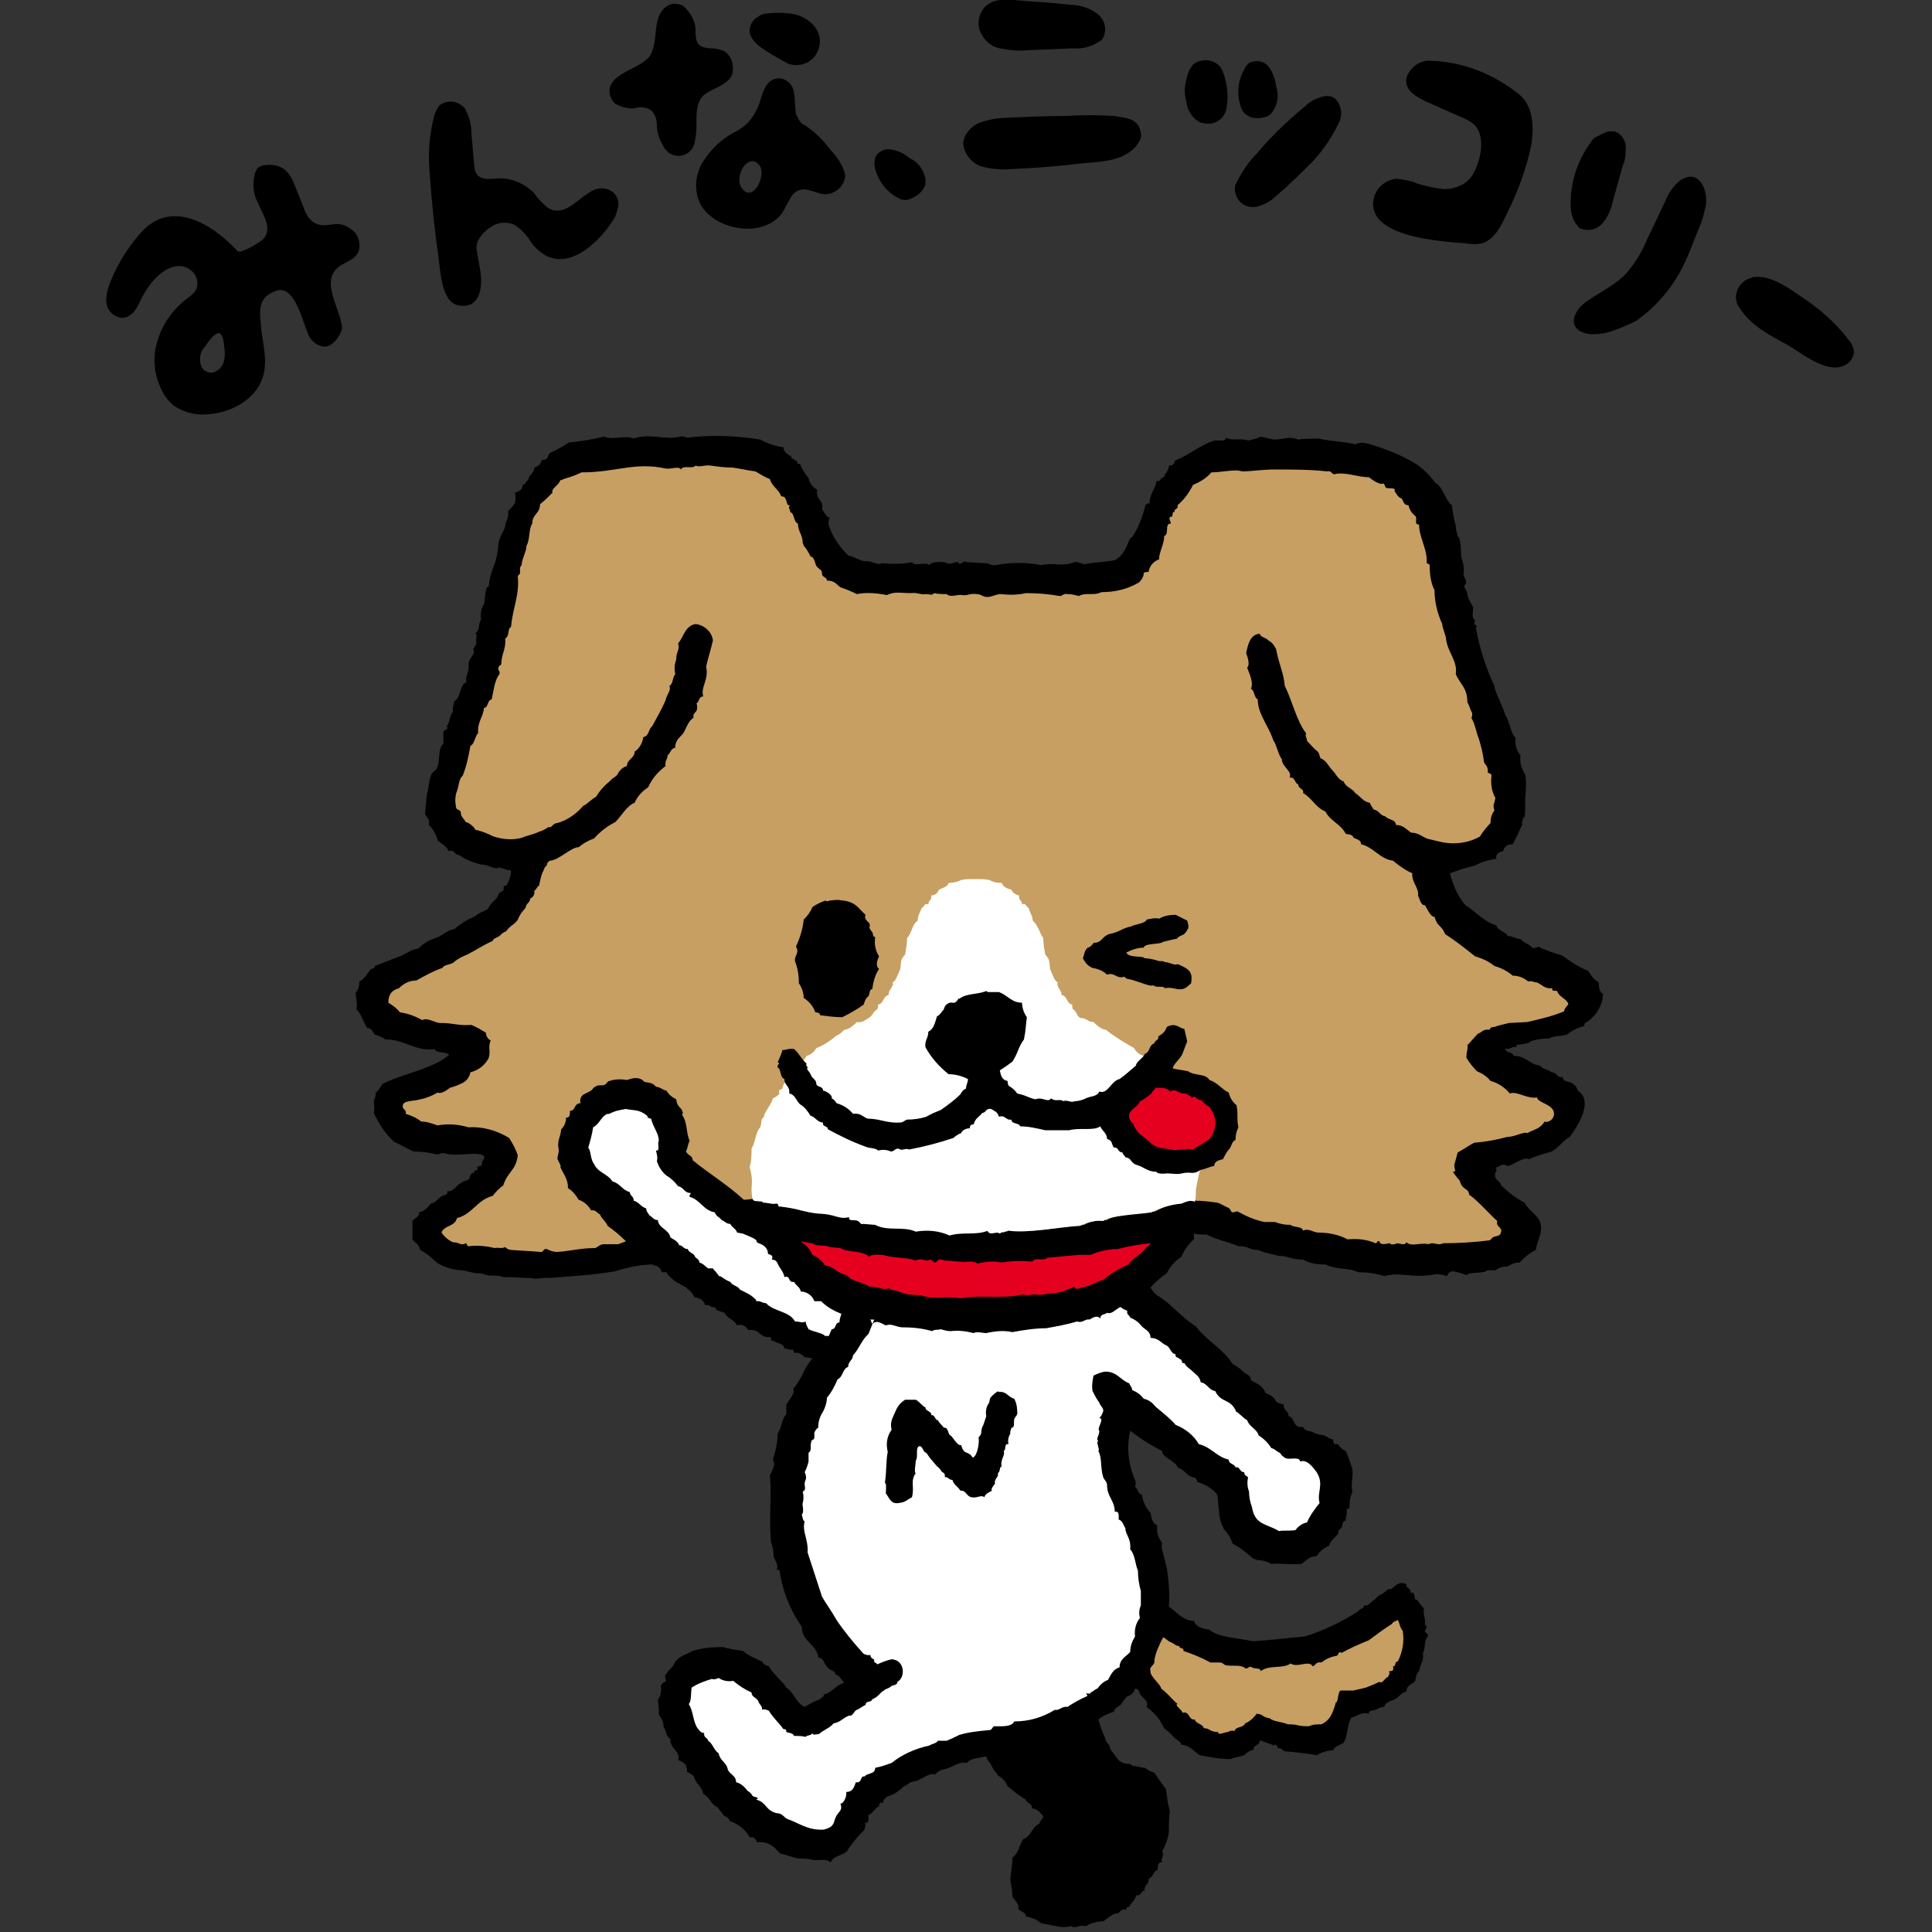 <?xml version="1.0" encoding="utf-8"?>
<!-- Generator: Adobe Illustrator 28.0.0, SVG Export Plug-In . SVG Version: 6.00 Build 0)  -->
<svg version="1.1" id="_レイヤー_1" xmlns="http://www.w3.org/2000/svg" xmlns:xlink="http://www.w3.org/1999/xlink" x="0px"
	 y="0px" viewBox="0 0 200 200" style="enable-background:new 0 0 200 200;" xml:space="preserve">
<rect x="0" y="0" width="200" height="200" fill="#333333" stroke="none"/>
<style type="text/css">
	.st0{fill-rule:evenodd;clip-rule:evenodd;fill:#FFFFFF;}
	.st1{fill-rule:evenodd;clip-rule:evenodd;}
	.st2{fill-rule:evenodd;clip-rule:evenodd;fill:#C79F62;}
	.st3{fill-rule:evenodd;clip-rule:evenodd;fill:#E50020;}
</style>
<path class="st0" d="M109.8,165.5c0.1,0.5,0.9,0.4,1,0.8c0.4-0.1,0.5,0.2,0.9,0.1c0.5,0.1,0.9,0.5,1.1,0.9c0,0.3,0.2,0.8,0.1,1
	c-0.1,0.3-0.1,0.4-0.2,0.8c0,0.5-0.1,1-0.3,1.5c-0.1,0.3-0.2,0.6-0.5,0.7c0,0.4-0.5,0.2-0.4,0.6l-0.5,0.5c-0.3,0.4-0.8,0.6-0.9,1
	c-1,0.3-1.6,1-2.8,1.2c-0.4,0.1-0.6-0.3-0.8,0c-0.5-0.1-0.9-0.1-1.4-0.3c-0.1-0.3-0.3-0.2-0.6-0.6s0-1-0.1-1.2
	c0-0.6,0.3-0.7,0.3-1.2c0.3-0.3,0.6-0.6,1-0.8c0-0.1,0.3-0.4,0.3-0.5c0.3,0,0.5-0.2,0.5-0.5c0.2,0,0.3-0.5,0.6-0.4
	c0.2-0.4,0.1-0.6,0.5-0.8c-0.1-0.7-0.6-0.8-1.2-1.5c0.1-0.1-0.5-0.6-0.5-0.7c-0.5-0.2-0.3-0.4-0.8-0.4c0-0.4-0.4-0.3-0.5-0.5
	s-0.3-0.4-0.6-0.4c-0.4-0.3-0.6-0.8-1-1.1c0-0.3-0.2-0.4-0.2-0.7c0.4-0.1,0.9-0.2,1.2-0.5c0.3,0,0.6,0,0.8-0.1
	c0.2,0,0.2-0.2,0.3-0.2c0.1,0,0.3,0,0.4,0c0.3-0.1,0.5-0.5,0.9-0.4c0-0.2,0.2-0.1,0.2-0.2s0.1-0.1,0.2-0.1c0.2,0.3,0.4,0.6,0.4,0.9
	c0.2,0.2,0.2,0.6,0.5,0.6c0.2,1.2,0.7,0.8,1.2,1.7C109.1,164.9,109.5,165.5,109.8,165.5L109.8,165.5z"/>
<g>
	<path class="st1" d="M165.5,101.7c-0.5-0.3-0.8-0.7-1.1-1.2c-1-0.4-1.9-1-2.7-1.6c-0.8-0.2-1.5-0.5-2.3-0.8c0-0.3-0.5,0.2-0.8,0
		c-0.3-0.4-0.9-0.5-1.2-0.9c-0.5,0-0.8-0.3-1.3-0.3c-0.3-0.5-1-0.5-1.2-1.1c-1.3-0.4-2.1-1.4-3.2-2.1c-0.8-0.9-1.3-2.1-1.6-3.3
		c0.8-0.3,1.7-0.6,2.6-0.8c0.7-0.4,1.5-0.6,2.2-0.7c-0.1-0.6,0.4-0.7,0.7-0.8c0.1-0.4,0.4-0.7,0.9-0.7c0,0,0.1,0,0.1,0
		c0.4-0.8,0.7-1.4,1-2.1c-0.2-0.2,0.2-0.4,0-0.6c0.4,0,0.2-0.6,0.3-1c-0.1-1.3,0.2-2.1,0-3.5c-0.4-0.6-0.6-1.3-0.5-2
		c-0.4-0.5-0.6-1.1-0.5-1.8c-0.6-0.6-0.6-1.8-1.1-2.4c0-0.4-1.2-2.7-1.1-3c-0.9-1.9-1.5-3.8-1.9-5.9c0.2-0.8-0.4,0-0.1-0.9
		c-0.4-0.2-0.2-0.8-0.2-1.3c-0.1-0.3-0.6-1-0.6-1.4c0-0.4-0.4-0.6-0.3-0.9c0.4-0.4,0-0.7-0.1-1.1c0.1-0.6,0-1.2-0.2-1.7
		c-0.1-0.5,0-2-0.4-2.3c-0.1-0.4-0.2-0.7-0.2-1.1c-0.2-0.6-0.3-1.4-0.4-2.1c-0.7-0.5-0.9-1.9-1.7-2.3c-0.5-0.7-1.2-1.4-1.9-1.9
		c-1.6-1-3.4-1.7-5.2-2.2c-0.4-0.1-0.8-0.1-1.2,0.1c-1.2-0.3-2.4-0.3-3.8-0.6c-0.7,0-1.4,0-2.1,0.1c-1.1-0.4-1.4,0-2.6,0
		c-0.4-0.1-0.9-0.2-1.3-0.3c-0.4,0.2-0.8,0.3-1.3,0.4c-0.9-0.3-1.6,0.1-2.3-0.3c0,0.2-0.1,0.3-0.4,0.3h-0.8
		c-1.5,0.5-2.6,1.5-4.1,2.1c0,0.3-0.2,0.5-0.5,0.5c0,0,0,0-0.1,0c0,0.6-0.4,0.7-0.5,1.2c-0.4,0-0.3,0.5-0.8,0.4
		c0,0.7-0.7,1.3-0.7,2.3c-0.3,0-0.5,0.2-0.5,0.5c0,0,0,0,0,0c-0.3,1.1-0.7,2.1-1.3,3c-0.5,0.1-0.4,1.6-1.8,2.4
		c-1.3,0.2-2,0.2-3.1,0.4c-0.4,0-0.6-0.3-1.1-0.2c-1.3,0.5-2.2,0-3.4,0.3c-1.6-0.3-3.2-0.3-4.7,0c-0.5,0.1-0.6-0.2-1.1-0.2l-1.9-0.1
		c-0.4-0.3-0.7,0.5-0.9,0c-0.4-0.1-0.7,0.3-1.2,0.1c-0.2-0.2-1.6-0.2-1.8,0.2c-0.5-0.4-1.4,0.2-1.8-0.3c-1,0.2-2.1,0.2-3.1,0.1
		c-0.5,0.3-1-0.3-1.8-0.2c-0.6-0.1-1.1-0.5-1.7-0.6c-0.9-0.9-1.6-1.9-2-3.1c-0.1-0.3,0-0.6,0.1-0.8c-0.4-0.1-0.6-0.6-0.8-0.9
		c0.2-1-0.7-0.9-0.5-2c-0.5-0.3-0.8-0.7-0.9-1.2C83.3,49,83,48.5,82.8,48c-0.4,0.2-0.1-0.4-0.5-0.3c0-0.3-0.5-0.1-0.4-0.5
		c-0.4-0.1-0.8-0.5-0.8-0.9c-0.8-0.1-1.7-0.4-2.4-0.8c-2.5-0.4-5-0.5-7.5-0.2c-0.3,0-0.4-0.2-0.8-0.1c-1.5,0.4-3.1-0.4-4.8,0.2
		c-1-0.4-2.1,0.2-3.1-0.2c-1.2,0.3-2.4,0.5-3.6,0.6c-0.6,0.4-1.3,0.8-2,1.1c-0.2,0.3-0.2,0.8-0.8,0.7c-0.1,0.4-0.4,0.7-0.8,0.8
		c0,0.7-0.6,0.7-0.6,1.3c-0.4,0.2-0.2,0.4-0.6,0.5c0,0.5-0.4,0.7-0.8,0.8c0.1,0.4,0.1,0.7,0,1.1c-0.2,0.3-0.4,0.5-0.7,0.8
		c0.1,0.8-0.3,1-0.3,1.6c-0.1,0.4-0.7,1.3-0.7,1.8c-0.2,2.5-0.8,2.3-1,4.4c-0.5,0-0.3,1.8-0.6,2c-0.2,0.4-0.3,0.9-0.2,1.4
		c-0.4,0.8,0,0.9-0.6,1.5c0.3,0,0,0.7,0.1,0.9s-0.3,0.5-0.3,0.8c0.3,0.4-0.6,0.9-0.5,1.6s-0.4,1.1-0.2,1.7c-0.8,0.3-0.5,1.6-1.3,2
		c0,0.4-0.2,0.6-0.1,1.1c-0.4,0.3-0.3,1.2-0.7,1.5c0.4,0.2-0.2,0.4-0.3,0.5c0,0.4,0,0.9,0,1.3c-0.7,0.5-0.2,2.3-0.9,2.8
		s-0.5,1.5-0.8,2.4c-0.1,0.6-0.1,1.1-0.2,2.1c0.2,0.3,0.5,0.5,0.4,1.1c0.4,0.4,0.8,1,0.9,1.6c0.2,0.2,1.1,0.7,1.1,1.1
		c0.7-0.2,0.6,0.4,1.1,0.4c0.7,0.5,1.5,0.8,2.3,1c0.7,0,0.9,0.3,1.7,0.4c0-0.3,0.8,0.2,1.4,0.2c0,0.6-0.2,1.1-0.5,1.6
		c-0.4-0.1-0.2,0.3-0.3,0.5c-0.2,0.1-0.4,0.2-0.5,0.4c-0.1,0.5-0.8,0.8-1.1,1.5c-0.7,0.4-0.8,0.3-1.4,0.8c-0.8,0.3-1.5,0.8-2.1,1.3
		c-0.8,0.1-1.2,0.7-1.9,0.9s-1.3,0.6-1.8,1.1c-0.9,0.1-1.4,0.7-2.2,0.9c-0.8,0.3-1.5,0.6-2.3,0.9c0,0.2-0.2,0.3-0.4,0.3
		c-0.4,0.5-0.7,1.1-1.2,1.3c0,0.4-0.1,0.9-0.4,1.2c0.1,0.6,0.2,1.2,0.1,1.7c0.5,0.4,0.7,1.3,1.1,1.9c0.4,0,0.6,0.4,0.8,0.7
		c0.4,0.1,0.8,0.3,1.1,0.5c2,0,3.2,1.3,5.1,1c0.2,0.5,1.1,0.2,1.5,0.6c-1.8,1.5-4.7,1.9-6.9,3c-0.2,0.3-0.4,0.7-0.7,0.9
		c0,0.2,0,0.4-0.1,0.5c0.1,0.1-0.1,0.2-0.1,0.4c0,0.2,0.1,0.8,0,1.2c0.5,1.1,1.2,2.2,2.1,3c0.7,0.3,1.3,0.7,2,1
		c0.8,0,1.6,0.1,2.4,0.3c0.3,0,0.5-0.2,0.9-0.1c1.1,0.4,3.6-0.3,4,0.3c0.2,0.2-0.3,0.4-0.2,0.9c-0.1,0.2-0.5,0-0.5,0.3
		c0.2,0.4-0.4,0.1-0.3,0.5c-0.6,0-0.3,0.7-0.8,0.8c-0.4,0.1-0.9,0.4-1.2,0.8c-0.2,0.1-0.4,0.4-0.8,0.3c0.1,0.4-0.3,0.4-0.5,0.5
		c-0.5,0.2-0.6,0.7-1.2,0.8c-0.3,0.4-0.7,0.8-1.2,0.9c0,0.5-0.5,0.6-0.7,0.9c0,0.6,0,1.3,0,1.9c0.3,0.4,0.7,0.5,0.8,1.1
		c0.6,0.3,1.2,0.8,1.7,1.3c0.8,0.5,1.8,0.8,2.7,0.8c0.4,0.1,0.9,0.2,1.3,0.3c0.3,0,0.6,0,0.9,0.1c0.7,0.3,1.2,0,2,0.3
		c1.3,0,1.8,0.1,2.9,0.1c0.5,0.2,1.2-0.1,1.8,0c2.5-0.2,4.5-0.3,6.9-0.7c1.2-0.4,2.6-0.7,3.9-0.7c0,0,0.1,0.1,0.1,0.1
		c0.4,0,0.7,0.3,0.8,0.7h0.5c0.1,0.3,0.4,0.5,0.6,0.7l0,0c0.2,0.2,0.5,0.4,0.8,0.5l0.1,0.1l0.4,0.2c0.2,0.1,0.3,0.3,0.5,0.4l0.1,0.1
		c0.2,0.2,0.3,0.4,0.4,0.6c0.1,0,0.3,0,0.4,0.1c0.4,0.1,0.6,0.4,0.7,0.7l0,0c0.1,0,0.2,0,0.3,0c0.1,0,0.2,0.1,0.2,0.1
		c0.2,0.1,0.4,0.2,0.5,0.1c0.1,0.2,0.2,0.4,0.4,0.4l0.3,0.1l0.3,0.1l0,0c0.3,0.6,1,0.7,1.3,1.3l0,0c0.7-0.2,0.9,0.2,1.2,0.5
		c1.2-0.2,1.1,0.9,2.3,0.7c0,0.2,0,0.5,0.3,0.4c0.3,0.3,1,0.2,1.1,0.8c0.4,0,0.5,0.2,0.9,0.1c0,0.2,0.2,0.2,0.1,0.4
		c0.4-0.2,0.8,0.1,1.1,0.4c0.3,0,0.5,0.1,0.8,0.1c-0.3,0.4-0.6,0.8-0.8,1.2c-0.3,0.7-0.7,1.4-1.2,2c0.3,0.3-0.4,1.1-0.7,1.6v1
		c-0.5,0.5-0.5,1.5-0.9,2c0,0.9-0.2,1.8-0.5,2.7c0.1,0.2,0.2,0.4,0.1,0.7c-0.1,0.3-0.2,0.6-0.4,0.9c0.2,2.3-0.1,4.1,0.1,6.9
		c0.2,0.5,0.3,1.1,0.3,1.6c0.2,0.4,0.5,0.9,0.3,1.3c0.1,0,0.3,0,0.3,0.1c0.3,2.1,1.1,4.1,2.3,5.8c0,1.6,1.6,1.8,1.7,3.2
		c0.6,0,0.6,0.7,0.9,0.9c0.1,0.4,1.1,0.5,0.8,0.8c0.5,0.1,0.7,0.6,1,0.9c-1,0.3-1.2,1-2.1,1.2c0,0.3-0.3,0.3-0.4,0.5
		c-0.6,0.2-1.1,0.5-1.6,0.8c-0.9-0.4-1.1-1.5-1.9-2c-0.5-0.8-1.3-1.3-1.8-2.2c-0.3-0.1-0.6-0.2-0.7-0.5c-0.7-0.3-1.4-0.6-2-1.1
		c-0.7-0.1-1.4-0.2-2.1-0.4c-1.1,0-2.1,0.1-3.1,0.4c-0.4,0.3-1.5,0.5-1.9,1.3c-0.1,0.4-0.7,0.7-0.8,1.1c-0.3,0,0,0.6-0.1,0.8
		c-0.3,0-0.4,0.3-0.5,0.4c0.1,0.5,0,1-0.3,1.5c0.1,0.5,0.1,1,0.1,1.5c0.3,0.4,0.5,0.8,0.5,1.3c0.3,0.3,0.2,1,0.7,1.2
		c-0.1,1,1.1,1.3,0.8,2.2c0.3,0.1,0.6,0.3,0.8,0.5c0,0.3,0.2,0.3,0.1,0.7c0.3,0.2,0.7,0.3,0.8,0.7c0.2,0.6,0.8,0.9,0.9,1.6
		c0.6,0.3,0.8,1,1.3,1.3c0.3,0.1,0.4,0.5,0.7,0.7c0,0.4,0.7,0.3,0.7,0.8c0.9,0.3,1.7,0.9,2.1,1.7c0.6-0.1,0.6,0.3,0.8,0.5
		c1.3-0.1,1.8,0.6,2.4,1.2c0.7,0.1,1.2,0.4,1.9,0.5c0.4,0,0.9,0,1.3,0.1c0.8,0.2,1.4-0.2,2,0.3c0.2-0.7,1.3-0.7,1.7-1.2
		c0.5-0.8,1.1-1.5,1.8-2.2c0-0.3,0.2-0.4,0-0.7c0.5,0.1,0.4-0.4,0.4-0.8c0.5-0.2,0.8-0.9,1.1-0.9c0-0.4,0.2-0.5,0.4-0.3
		c0-0.4,0.2-0.5,0.4-0.7c0.7-0.2,1.3-0.6,1.8-1.1c0.2,0,0.4-0.3,0.7-0.4c0.2-0.1,0.7-0.1,0.9-0.3c0.5-0.2,1.1-0.7,1.6-0.5
		c0.2-0.2,0.4-0.4,0.7-0.5c1-0.1,1.6-0.9,2.6-0.7c0.3-0.5,1.3-0.5,2-0.7c0.1,0.5,0.4,0.6,0.6,1.1c0.2,0.5,0.6,0.7,0.6,0.9
		c0.4,0.2,0.8,0.6,1,1.1c0.6,0.5,1.2,1,1.9,1.4c0,0.3,0.8,0.5,0.6,0.9c0.4,0,0.8,0.3,1,0.6c0.5,0.4-0.2,0.6-0.2,1
		c-0.8,0.3-0.8,1.3-1.7,1.6c-0.4,0.7-0.5,1.5-1.1,1.9c0,1.2-0.2,1.4-0.2,2.4c0.1,0.5,0.2,1.1,0.2,1.6c0.2,0.4,0.8,0.9,0.6,1.3
		c0.2,0.3,0.8,0.3,0.8,0.8c0.6,0.1,1.1,0.3,1.6,0.7c1.2,0.2,1.4,0.3,2.3,0.4c0.3,0,0.6-0.1,0.8-0.1c0.4,0.3,0.8-0.2,1.5,0
		c0.5-0.3,1.1-0.5,1.8-0.5c0.4-0.3,0.8-0.6,1.2-0.8c0.6,0.1,0.5-0.6,1.2-0.4c0-0.2,0-0.3,0.3-0.3c0.2-0.5,0.6-0.6,0.7-1.2
		c0.6,0.1,0.5-0.5,0.9-0.5c-0.1-0.6,0.5-0.6,0.4-1.2c0.5-0.2,0.5-0.8,0.9-0.9c0.1-0.3,0-0.9,0.5-0.8c-0.2-0.4,0.3-0.8,0-1.1
		c0.3-0.6,0.6-1.3,0.7-2c0-1,0-1.4,0.1-2.2c-0.2-0.7-0.3-1.5-0.4-2.3c-0.3-0.4-0.6-0.8-0.8-1.1c-0.2-0.3-0.2-0.3-0.4-0.6
		c-0.4-0.1-0.7-0.3-1-0.5c-0.4,0-0.8-0.2-1.3-0.2c-0.2-0.4-0.6,0-1.3-0.5c-0.4-0.4-0.5-0.7-0.8-1c-0.2-0.2-0.2-0.5-0.3-0.7
		c-0.2-0.2-0.4-0.4-0.4-0.7c-0.3-0.6-0.5-1.2-0.7-1.9c0.5-0.4,1-0.6,1.6-0.8c0.1-0.4,0.4-0.5,0.7-0.7c0.2-0.3,0.4-0.6,0.7-0.9
		c0.4-0.1,0.7-0.4,0.8-0.8c0.5,0,0.4,0.6,0.7,0.8c0.2,0.3,0.7,0.4,0.5,1.1c0.8,0.6,1.4,1.3,1.8,2.2c0.3,0.2,0.6,0.5,0.9,0.8
		c0.3,0.4,0.8,0.5,0.9,0.9c0.9,0.1,1.3,0.7,1.9,1.1c1.1,0.2,2.1,0.4,3.2,0.4c0.4-0.2,0.8-0.2,1.4-0.4c0.3-0.3,0.6-0.5,1-0.6
		c-0.1-0.4,0.3-0.3,0.3-0.5c0.4,0,0.1-0.5,0.5-0.4c0.4,0.2,0.9,0.3,1.3,0.5c0-0.3,0.4,0.1,0.4,0.3c0.5-0.1,0.4,0.3,0.8,0.3
		c1.1,0.1,2.2,0.2,3.2,0.4c0.5-0.3,1.1-0.5,1.7-0.5c0.2-0.5,0.7-0.5,1.1-0.8c0.5-0.9,0.3-1.8,0.8-2.6c0.6-0.1,0.9-0.6,1.8-0.4
		c0-0.4,0.4-0.3,0.7-0.4c0.2-0.1,0.5-0.3,0.9-0.3c0.1-0.5,0.7-0.6,1.1-0.8c0.4-0.2,0.7-0.7,1.2-0.8c0-0.7,0.6-0.7,0.9-1.1
		c0.1-0.4,0.1-0.8,0.4-1c0.2-1.1,0.5-0.8,0.4-1.9c0.3-0.5,0.1-1.3,0.5-1.7c0.1-0.3-0.2-0.3-0.3-0.5c0-0.2,0.4-0.5,0-0.7
		c0.1-0.7-0.2-1-0.1-1.7c-0.3-0.3-0.5-0.6-0.7-0.9c-0.5,0.1,0-0.9-0.7-0.7c0.1-0.6-0.5-0.4-0.4-0.9c-1.1-0.5-1.3,0.7-1.9,0.5
		c-0.7,0.7-0.8,0.4-1.4,1.1c-0.3,0.1-0.6,0.7-1.1,0.6c0,0.4-0.5,0.3-0.6,0.6c-1.7,1.1-3.6,2-5.5,2.6c-2.2,0.2-3.6,0.4-5.4,0.5
		c-1.3-0.3-3.7-0.4-4.5-1.2c-0.8-0.1-1.4-0.3-1.6-0.9c-1.1,0-1.9-1-2.6-1.5c0.1-1.3,0-2.6-0.2-3.9c-0.1-0.4-0.3-1.2-0.4-1.6
		c-0.1-0.4-0.2-0.6-0.1-1.1c-0.4-0.5-0.6-1.1-0.5-1.8c-0.5-0.2-0.6-0.7-0.7-1.3c-0.5-0.5-0.8-1.2-0.9-1.9c-0.4,0-0.4-0.6-0.7-0.8
		c0.1-0.4,0.1-0.3,0-0.7c-0.7-1.6-0.9-3.4-0.5-5.1c1,0.8,2.1,1.5,3.3,2.1c0,0.7,1.5,1.1,1.6,1.7c1,0.4,0.8,0.9,1.9,1.1
		c0,0.2,0.2,0.2,0.1,0.4c0.8,0.2,1.6,0.7,2.1,1.3c0.1,0.4,0.1,1.3,0.2,1.7c0,0.7,0.2,1.3,0.5,1.9c0.4,0.4,0.7,0.9,0.9,1.5
		c0.8,0.4,1.5,1,2.2,1.6c0.1,0,0.3,0,0.3,0.1c0.5,0,1,0.1,1.5,0.4c0.9-0.1,1.9,0.1,3.1,0c0.5-0.3,0.8-0.8,1.6-0.8
		c0.3-0.5,0.8-0.9,1.3-1.1c0.1-0.5,0.6-0.8,0.9-1.2c0.1-0.1,0-0.3,0.1-0.4s0.2-0.1,0.3-0.3s0-0.6,0.4-0.7c0-0.4,0.2-0.7,0.1-1.2
		c0.2,0,0.3,0,0.3-0.3c0-0.5,0.1-1,0.3-1.5c-0.2-0.7,0.1-1.5,0-2.3c-0.2-0.6-0.4-1.3-0.7-1.9c-0.3-0.1-0.6-0.4-0.8-0.7
		c-0.4,0-0.5,0-0.5-0.5c-0.3,0-0.5-0.2-0.9-0.4c-0.4-0.1-0.8-0.1-1.1-0.3s-1-0.1-1.1-0.6c-1.1,0.2-0.8-0.9-1.5-1.1
		c0-0.6-0.6-0.6-0.5-1.2c-0.3-0.1-0.5-0.1-0.8-0.3c-0.2-0.5-0.6-0.7-1.1-0.9c-0.2-0.7-0.9-1-1.5-1.3c0-0.6-0.5-0.6-0.8-0.9
		c-0.3-0.3-0.7-0.6-1.1-0.8c-1-1.6-2.7-2.4-3.8-3.9c-1.5-0.9-2.5-2.3-4-3.2c-0.3-0.2-0.5-0.5-0.7-0.8c0.5-0.6,1.1-1.1,1.7-1.5
		c0.3-0.7,0.9-1.3,1.5-1.7c0.3-0.7,0.7-1.3,1.3-1.8c0-0.2,0-0.4,0-0.6c0.4,0.1,0.9,0.1,1.3,0.1c1.2,0.6,2.1,0.7,3.3,1.2
		c1.2,0,1,0.4,2.1,0.4c0.5,0.3,1.4,0.4,2,0.6c1,0,1.4,0.4,2.6,0.4c0.7,0.4,1.5,0.5,2.3,0.5c1.3,0.6,2.4,0.3,3.4,0.8
		c0.9,0,1.8,0.1,2.7,0.4c0.7-0.2,1.5-0.2,2.3-0.1c1,0.1,2.1,0.1,3.1-0.1c0.4,0,0.8,0.1,1.1,0.2c0.1-0.3,0.3-0.5,0.6-0.5
		c0.5,0.1,0.9,0.2,1.4,0.4c0.5-0.4,1.7-0.1,2.2-0.5h0.8c0.4-0.3,0.8-0.4,1.3-0.4c0.4-0.3,0.8-0.4,1.2-0.4c0.5-0.5,1-1,1.7-1.3
		c0-0.7,0.7-1.7,0.5-2.6c-0.1-0.9-1.1-1.3-1.7-2.3c-0.9-0.5-1.7-1.1-2.4-1.8c-0.1-0.5-0.8-0.5-0.6-1.3c0.1-0.1,0.2-0.4,0-0.5
		c0,0,0,0,0,0c0.6-0.2,0.6-0.5,1.3-0.2c0.6-0.1,1.6-1,2.2-0.7c0.6-0.3,1.3-0.5,2-0.7c0.8-0.1,1.5-1.3,2.2-1.6
		c0.8-1.1,2.3-3.4,1.1-4.6c-0.4-0.1-0.3-0.7-0.7-0.8c-0.1-0.4-1.2-0.2-1.1-0.8c-0.7,0.1-0.6-0.5-1.2-0.5c-0.3-0.3-0.9-0.3-1.2-0.7
		c-1.1-0.1-1.4-1-2.7-1c-0.2-0.5-0.8-0.2-0.9-0.8c0.3,0.3,0.9-0.3,1.2-0.1c-0.1-0.4,0.3-0.2,0.5-0.3c0.2,0,1.1-0.2,0.9-0.3
		c0.6-0.2,1.3-0.3,2-0.3c0.4-0.3,1.2-0.2,1.8-0.4c0.5-0.4,1.1-0.7,1.8-0.9c0-0.2,0.1-0.4,0.3-0.4c0.8-0.6,1.4-1.4,1.6-2.4
		c0-0.2,0-0.4,0.1-0.5C165.6,102.8,165.5,102.2,165.5,101.7L165.5,101.7z"/>
	<path class="st2" d="M144.1,168.1c-0.8,0.5-1.6,1.1-2.4,1.7c-1,0.4-1.9,0.8-2.8,1.3c-0.4-0.2-0.3,0.2-0.5,0.3
		c-0.6,0.1-1.1,0.3-1.6,0.7c-0.6-0.1-0.6,0.3-0.9,0.4c-0.4-0.7-1.6,0.2-2.3-0.3c-0.8,0.6-2.2,0.1-3.1,0.8c0-0.4-0.6-0.2-0.9-0.4
		c-0.3-0.2-0.4,0.2-0.7,0.1c-0.4-0.4-1.3-0.2-1.9-0.3c-0.3,0-0.4-0.3-0.7-0.3h-1c-0.9-0.5-1.9-0.9-2.8-1.2c0.1-0.4-0.5-0.2-0.4-0.5
		c-0.4,0-0.6-0.3-0.9-0.4s-0.5-0.4-0.8-0.5c-0.4,0.8-0.8,1.6-0.9,2.4c0.1,0.5-0.6,0.6-0.4,1.1c-0.1,0.5,1.1,1.4,1.1,1.8
		c0.9,0.7,0.9,0.9,1.7,1.6c-0.4,0.1,0.5,0.6,0.5,0.9c0.8-0.2,0.6,0.8,1.3,0.7c0,0.4,0.9,0.5,0.9,0.9c0.7,0,0.6,0.4,1.5,0.4
		c0,0.4,0.7,0,1,0c0.2-0.1,0.4-0.2,0.7-0.1c0.1-0.5,0.9-0.3,1.1-0.8c0.5-0.2,0.9-0.6,1.2-1c0.8,0.1,0.4,0.3,1.4,0.5
		c0.2,0.3,1.5,0.4,1.8,0.6c1.3,0,0.8,0.2,2.2,0.2c0.4-0.2,0.9-0.2,1.3-0.2c0.8-0.4,1.1-0.9,1.5-2.3c0.2,0.2,0.2-1.2,0.5-1.2
		s0.8,0,1.3,0c0.4-0.1,0.9-0.2,1.3-0.3c0.5-0.2,1-0.4,1.4-0.6c0.3,0.3,0.6-0.5,0.9-0.5c0.1-0.4,0.2-0.2,0.1-0.6
		c0.4,0,0.5-0.1,0.4-0.5c0.4,0,0.1-0.5,0.5-0.5c0.5-1,0.7-2.1,0.5-3.2c-0.3-0.3-0.3-0.8-0.5-1.1
		C144.3,167.9,144.2,167.9,144.1,168.1L144.1,168.1z"/>
	<path class="st0" d="M83.4,136.8c-0.4,0.2-0.5,0-1.1,0c-0.6-1.1-2.2-1-3-1.9c-0.4,0-0.5-0.2-0.8-0.2l0,0c-0.1,0-0.2,0-0.2,0l0,0
		c0-0.1-0.1-0.2-0.1-0.2c-0.3-0.3-0.6-0.5-1-0.7c-0.2-0.1-0.4-0.2-0.6-0.3c-0.1-0.2-0.3-0.3-0.5-0.4c-0.2-0.1-0.4-0.2-0.5-0.4
		c-0.3-0.1-0.6-0.3-0.9-0.5c-0.1-0.1-0.2-0.1-0.3-0.1c0-0.1-0.1-0.2-0.2-0.3c-0.1-0.2-0.3-0.3-0.4-0.5l0,0c-0.2,0-0.3,0-0.5,0
		c-0.3-0.2-0.5-0.5-0.9-0.6c0-0.4-0.4-0.4-0.5-0.7c-0.1-0.3-0.6-0.3-0.7-0.7c-0.5,0-0.5-0.4-0.9-0.4c-0.1-0.4-0.6-0.6-0.9-0.8
		c-0.2-0.9-1.2-0.9-1.3-1.8c-0.5,0-0.6-0.4-0.9-0.5c-0.1-0.3-0.3-0.3-0.3-0.7c-0.6-0.2-0.8-0.7-1.3-0.8c0-0.5-0.4-0.5-0.4-0.9
		c-0.8-0.2-1-0.9-1.8-1.1c-0.5-0.8-1.5-0.9-1.9-1.8c-0.4-0.5-0.3-1.3-0.6-1.7c0.2-0.7,0.4-1.4,0.5-2.1c0.6-0.3,0.8-1,1.3-1.3
		c0.1-0.1,0.3-0.1,0.4-0.1c0.5-0.3,1.1-0.4,1.7-0.5c0.9,0.2,1.3,0,2.2,0.7c0,0.2,0.2,0.3,0.4,0.3c0.2,0.9,0.8,1.5,0.8,2.3
		c-0.2,0.3,0.2,1.1-0.3,1c0.1,0.4,0.2,0.7,0.1,1.1c0.2,0.6,0.5,1.1,1,1.5c0.5,0.3,0.9,0.7,1.2,1.1c0.6,0.1,0.6,0.7,1.3,0.7
		c0,0.2-0.2,0.2-0.1,0.4c1.1,0.3,1.4,1.4,2.6,1.6c0.1,0.4,0.5,0.5,0.7,0.8c0.3,0.1,0.5,0.4,0.9,0.4c0.2,0.4,0.6,0.5,0.7,0.9
		c0.2,0,0.4,0.1,0.6,0.1c0.2,0.1,0.5,0.2,0.7,0.3c0.2,0.1,0.5,0.2,0.7,0.4l0,0c0,0.3,0.3,0.3,0.5,0.4l0,0c0.4,0.2,0.7,0.5,0.7,1
		c0.2,0.1,0.6,0.1,0.4,0.6c0.4,0,0.5,0.2,0.6,0.4c0.2,0.5,0.6,0.8,0.7,1.4c0.7-0.2,0.3,0.6,1,0.5c0.2,0.4,0.6,0.5,0.7,1
		c0.6,0,1.2,0.4,1.4,1H85c0.6,0.6,1.3,1,2.1,1.3c-0.1,0.3-0.2,0.6-0.2,0.9c-0.5,0-0.3,0.7-0.8,0.7c-0.1,0.2-0.2,0.5-0.3,0.7
		c-0.1,0-0.3,0-0.4,0c-0.2-0.3-1.1-0.4-1.7-0.7C83.5,137.2,83.4,137,83.4,136.8L83.4,136.8z"/>
	<path class="st3" d="M116.8,130.9c-0.9,0.4-1.8,0.9-2.6,1.6c-0.7,0.2-1.1,0.5-1.8,0.7c-0.5,0-1,0.5-1.2,0c-0.8,0.4-1.7,0.7-2.6,0.7
		c-0.5,0.1-1,0.2-1.5,0.1c-0.6,0-0.6,0.2-1.2,0c-2.1,0.5-4.3,0-6.5,0.4c-1.3-0.3-2.7,0.2-4-0.3L94,134c-0.4-0.1-0.7-0.2-1-0.3
		c-0.2-0.2-0.9,0-0.9-0.4c-0.6,0.4-1.3-0.2-2.1-0.1c-0.6-0.5-1.9-0.5-2.3-1.2c-1-0.1-1.3-0.9-2.3-1c-0.3-0.5-0.8-0.9-1.3-1.1
		c-0.2-0.5-0.6-1-1.1-1.3v-0.1c0.4,0.1,0.8,0.2,1.1,0.2c0.5,0.4,1.2,0.1,1.8,0.4l1.1,0.1c0.8,0.5,2.2,0.2,3,0.9
		c0.2-0.3,1-0.2,1.4-0.2c1.2,0.4,2.4,0.2,3.4,0.6c0.4-0.3,1,0,1.2,0s0.2-0.2,0.3-0.1c0.1,0,0.4,0.3,0.5,0.3s0.2-0.2,0.4-0.3
		s0.5,0.1,0.7,0.1c0.7,0,1.7,0.2,2.4,0.1c0.3,0,0.6,0,0.9,0.2c0.8-0.2,1.6-0.3,2.5-0.1c1.1-0.2,2.1-0.2,3.2-0.1
		c0.1-0.5,1.2,0,1.5-0.4c1.1-0.1,2.2-0.2,3.3-0.3h1.2c0.9-0.4,1.9-0.6,2.8-0.6c1.1-0.3,2.3-0.5,3.4-0.6c-0.1,0.2-0.2,0.3-0.4,0.4
		C118.1,129.9,117.3,130.2,116.8,130.9z"/>
	<path class="st0" d="M120.8,139.3c0.4,0.3,0.4,0.8,0.9,0.9c-0.1,0.4,0.4,0.3,0.4,0.5c0.4,0,0.1,0.5,0.5,0.4
		c0.2,0.4,0.6,0.6,0.9,0.9c0.3,0.3,0.7,0.5,0.8,1.1c0.7,0.1,0.8,0.8,1.5,0.9c0.6,1.3,1.6,0.7,2.2,2.2c0-0.2,0.9,0.8,1.1,0.8
		c0.2,0.7,1,0.9,1.2,1.6c0.5,0.3,1,0.8,1.3,1.3c0.4,0.1,0.6,0.4,0.9,0.5c0.3,0.4,0.1,0.2,0.5,0.5s1.5-0.2,1.6,0.4
		c0.7-0.3,1.4,0.7,1.7,1.1c0.8,1.3,0,2,0.3,3.2c-0.5,0.6-1,1.3-1.3,2c-0.5,0.1-0.9,0.4-1.2,0.8c-0.7,0.1-1.3,0-1.7,0.1
		c-1.3-0.8-2.5-0.6-2.8-2.5c-0.2-0.5-0.3-1.1-0.3-1.6c-0.2-0.5-0.2-1-0.1-1.5c-0.2-0.1-0.4-0.2-0.4-0.5c-0.5,0-0.4-0.6-0.9-0.5
		c-0.1-0.4-0.7-0.3-0.7-0.8c-1.3-0.3-1.8-1.3-3.1-1.6c-0.5-0.9-1.4-1.6-2.4-2c-0.6-0.7-1.4-1.3-2.1-1.9c-0.3-0.4-0.7-0.7-1.2-0.8
		c-0.3-0.4-0.7-0.7-1.2-0.9c0-0.3-0.2-0.4-0.3-0.7c-0.9-0.3-1.3-1.3-2.6-1.2c-0.4,0.1-0.7,0.2-1.1,0.4c-0.1,0.5-0.2,1.1-0.1,1.6
		c0.2,0.4,0.4,0.8,0.7,1.2c0,0.2,0.5,0.6,0.4,0.9c-0.1,0.3-0.2,0.5-0.4,0.7c0.6,0-0.3,1.1,0,1.3c0,0.6-0.4,0.8-0.1,1.1
		c-0.3,0,0.2,0.9,0,1c0.4,0.7,0.2,1.8,0.5,2.7c0.1,0.3,0.4,0.5,0.4,0.8c0,1.3,0.8,1.6,0.8,2.8c0.5-0.1,0.4,0.4,0.4,0.8
		c0.4,0.1,0.5,0.6,0.7,0.9c0,0.7,0.6,1,0.5,2.2c0.5,0.5,0.5,1.5,0.8,2.2c0,0.7,0.1,1.4,0.3,2.1v1.5c-0.2,0.4-0.2,0.9-0.1,1.3
		c-0.4,0.5-0.6,1.2-0.5,1.9c-0.3,0.5-0.5,1-0.5,1.6c-0.4,0.5-1.1,0.7-1.1,1.6c-0.7,0.2-0.9,0.8-1.2,1.3c-0.5,0.2-0.8,0.5-1.1,0.9
		c-0.3,0.1-0.4,0.3-0.7,0.4c0,0.2-0.2,0.1-0.4,0.1c-0.2,0,0.2,0.2,0,0.3c-0.7,0.3-1.4,0.7-2,1.1c-0.6-0.1-0.8,0.4-1.3,0.3
		c-1.3,0.8-2.7,1.2-4.2,1.2c-0.3,0.6-1.3,0.5-2.1,0.5c-0.2,0.1-0.2,0.4-0.5,0.4c-1.1,0.1-2.1,0.2-3.1,0.5c-0.4,0.2-0.8,0.4-1.3,0.6
		h-0.9c-0.2,0.3-0.6,0.3-0.9,0.5c-1.4,0.3-2.8,0.9-3.9,1.8c-0.6,0.2-1.1,0.4-1.7,0.5c0,0.7-0.8,0.5-1.1,0.9
		c-0.5-0.1-0.2,0.7-0.9,0.6c-0.2,0.5-0.3,1-1,1c0.1,0.6-0.4,1.3-0.6,1.2c0.2,0.6,0,0.7-0.3,1.1c-0.3,0.4-0.3,0.8-0.5,1.1
		s-0.6,0.4-0.9,0.5c-1.7,0.1-2.6-0.7-3.8-1.1c-0.4-0.2-0.5-0.6-1.1-0.6c-1.2-0.3-1-1.1-2.1-1.4c0.4-0.3-0.2-0.2-0.4-0.4
		c-0.1-0.2-0.3-0.4-0.5-0.5c-0.3-0.4-0.7-0.8-1.2-0.9c0-0.8-0.8-0.8-0.9-1.5c-0.2-0.6-0.8-0.8-0.9-1.5c-0.5-0.3-0.6-1-1.1-1.3
		c0-0.3-0.5-0.3-0.4-0.8c-0.4,0-0.5-0.3-0.7-0.5c-0.5-0.8-0.4-1.7-0.9-2.5c0.3-0.3,0.2-1.2,0.3-1.7c0.6-0.4,1.4-0.7,2.1-0.9
		c0.2,0.1,0.5,0,0.7-0.1c0.4,0.3,1,0.4,1.5,0.3c0.6,0.5,1.2,0.9,1.9,1.2c0,0.5,0.5,0.5,0.7,0.9c0.1,0.4,0.4,0.4,0.4,0.9
		c0.2-0.1,0.5,0,0.7,0.1c0.4,0.7,1,1.2,1.5,1.9c0.2,0,0.3,0,0.3,0.3c0.3,0.1,0.7,0.1,0.8,0.4c0.4,0,0.8,0,1.2,0.1
		c0.1-0.2,0.6-0.1,0.7-0.4c0,0.3,0.5,0.1,0.7,0.1c0.4-0.4,1.1-0.6,1.5-1.1c0.7-0.1,1-0.6,1.6-0.8c0.4,0.1,0.5-0.5,0.8-0.6
		c0.3-0.1,0.6-0.4,0.9-0.5c0-0.5,0.6-0.2,0.7-0.6c0.6-0.2,0.8-0.7,1.2-0.9c0.2-0.2,0.5-0.2,0.7-0.4s0.7-0.1,0.7-0.5
		c0.8-0.4,0.8-2.1-0.4-2.3c0-0.1-0.6,0-1.7,0.5c0-0.2-0.4-0.1-0.3-0.5c-0.2-0.1-0.4-0.2-0.4-0.5c-0.2,0.1-0.5,0-0.7-0.1
		c-1-1.1-2-2.3-2.8-3.5c-0.5-0.9-1.1-1.7-1.5-2.4c-0.5-1.5-1-3.1-1.5-4.6c0.1-1.3-0.6-2.2-0.3-3.2c-0.2-0.1-0.2-0.4-0.3-0.7
		c0.3-0.3,0-1.1,0.1-1.2c0.1-0.4,0.1-0.8,0-1.2c0.5-0.2,0-0.7,0.3-1.2c0.1-0.3,0-0.6-0.1-0.8c0.2-0.4,0.3-0.7,0.4-1.1v-0.9
		c0.4-0.3,0.1-0.6,0.3-1.2c0-0.2,0.3-0.1,0.3-0.4v-0.5c0.1-0.2,0.2-0.4,0.4-0.5c0-0.5,0.1-1,0.4-1.5c0.3-0.5,0.5-1.1,0.5-1.6
		c0.5-0.6,0.8-1.2,1.1-1.9c0.6-0.3,0.5-1.1,1.1-1.3c0-0.6,0.5-0.7,0.5-1.2c0.6-0.6,0.9-1.6,1.6-2.2c0.2-0.5,0.4-1,0.6-1.5H90
		c0.3,0,0.1,0.5,0.4,0.4c0.4-0.4,1,0.1,1.3,0.2c0.6-0.2,0.9,0.1,1.6,0.2c1.1,0,2.2,0.1,3.2,0.4c0.2-0.2,0.6-0.1,0.9-0.2
		c0.3,0.1,0.7,0.2,1,0.2c0.8-0.1,1.6,0,2.4,0.2c0.3-0.2,0.9,0,1.3,0c0.9-0.2,1.8-0.3,2.7-0.1c1.1-0.2,2.3-0.4,3.5-0.4
		c1.1-0.2,2.2-0.4,3.2-0.7c0.6,0.2,0.8-0.3,1.3-0.2c0.3-0.2,0.8-0.5,1.1-0.1c0-0.5,0.5-0.4,0.7-0.6c0.5,0.2,0.9-0.4,1.4-0.6
		c0.2,0.2,0.5,0.3,0.7,0.4c-0.1,0.4,0.2,0.4,0.3,0.7c0.5,0.2,0.9,0.5,1.2,0.9c0.4,0.4,0.9,0.5,0.9,1.2
		C120,138.5,120.2,139.1,120.8,139.3L120.8,139.3z"/>
	<path class="st2" d="M161.9,104.7c-1.2,0.5-2.5,0.8-3.8,1.1c-0.2,0-1.7,0.1-1.9,0.1c-0.4,0.1-0.8,0.2-1.2,0.3
		c-0.3,0.2-0.7,0-0.8,0.4c-0.7-0.1-0.8,0.3-1.2,0.4c-0.4,0.4-0.7,0.8-1.1,1.2c0.1,0.4-0.1,0.6-0.1,1.3c0.3,0.5,0.7,1,1.1,1.4
		c0.5,0.2,1,0.5,1.4,1c0.8,0.2,1.5,0.7,2,1.3c0.7-0.3,1.8,0.6,2.8,0.4c0.1,0.5,1.1,0.6,1.6,1.2c0.3,0.4,0.2,0.9-0.2,1.2
		c-0.2,0.1-0.4,0.2-0.6,0.1c-0.5,0.8-1.1,0.8-1.8,1.2c-0.3-0.2-1.3,0.4-2.1,0.4c-1.1,0.3-2.2,0.5-3.4,0.6c-0.6,0.3-1.1,0.7-1.7,1
		c-0.1,0.4-0.2,0.7-0.3,1.1c-0.2,0.5,0.3,0.9-0.2,0.9c0.2,0.3,0.4,0.6,0.7,0.9c0.3,1.1,0.9,0.7,1,1.5c0.6,0.3,2.4,2.3,2.9,2.7
		c-0.2,0.6,0.5,0.6,0.4,1.1c-0.1,0.5-0.4,0.4-0.6,0.5c-0.3,0-0.4,0.3-0.6,0.4c-1.6,0.2-3.2,0.3-4.8,0.3c-0.6,0.3-1-0.2-1.5,0.1
		c-0.9-0.2-1.8,0.3-2.3-0.2c-0.3,0.5-0.8-0.1-1.2,0.2c-0.2,0-0.4,0.1-0.5-0.1c-0.3,0-1,0.3-1.1-0.2c-0.3-0.1-0.2,0.2-0.4,0.2
		c-0.9-0.4-1.9-0.5-2.9-0.4c-0.9-0.5-2-0.7-3-0.7c-0.5,0-1.1-0.5-1.6-0.2c-0.1-0.5-1-0.3-1.3-0.6c-0.6,0-1.1-0.1-1.6-0.3h-1.1
		c-1-0.2-1.9-0.6-2.8-1.1c-0.2,0-0.3,0.1-0.5,0.1c-0.2,0-0.2-0.4-0.5-0.5c-0.3-0.1-0.7-0.4-1.1-0.5c-0.7-0.1-1.5-0.2-2.2-0.2
		c-0.5-0.3-0.9,0-1.4,0.2c-1,0.1-1.9,0.4-2.8,0.9c-1.1,0.2-4.3,0.3-5,0.9c-0.8,0-1.7,0.1-2.4,0.5c-2,0.1-5.5,0.9-7.4,0.5
		c-0.5,0.1-0.5,0-0.9,0.3c-0.4-0.2-1.1,0.3-1.3-0.3c-1.1,0.5-2.6,0-3.9,0.5c-1.1-0.5-2.4-0.6-3.5-0.4c-1.3-0.5-2.8,0-4.2-0.7
		l-1.2-0.1c-0.4,0.1-0.4-0.2-0.6-0.3c-0.2-0.1-1.1,0.2-0.9-0.4c-0.4,0.1-0.7,0.1-1.1,0c-2.1-0.6-1.6,0-3.9-0.7
		c-0.7-0.2-1.4-0.3-2.2-0.3c-0.4,0.1-0.2-0.3-0.5-0.3c-0.3,0-0.7-0.1-1.3-0.1c-0.3-0.4-0.8,0.2-1.1-0.4c-0.4,0-0.8,0.1-1.2,0.1
		c-1.6-1.5-3.6-2.7-5.3-4.1c0-0.5-0.4-0.4-0.7-0.9c0.2-0.3,0.2-0.8,0.4-1.1c-0.4-0.8-0.2-1.9-0.8-2.7c0.2-0.3,0-0.2,0-0.5
		c-0.3-0.4-0.5-0.4-0.6-1.1c-0.4-0.2-0.8-0.5-1-0.9c-0.3,0-0.7-0.4-1.1-0.4c-0.3-0.4-0.6-0.4-1.2-0.5c-0.2-0.3-0.6-0.4-0.9-0.4
		c-0.3,0-0.6,0.1-0.9,0.2c-0.6-0.1-1.2-0.1-1.8,0.1c-0.2,0-0.3,0.3-0.5,0.4s-0.6,0-0.8,0.1c-0.2,0.1-0.4,0.2-0.5,0.4
		c-0.3,0.3-0.9,0.4-1.1,0.7c-0.1,0.2-0.2,0.4-0.1,0.7c-0.7,0-0.5,0.8-1.1,0.8c0,0.4,0,0.7-0.4,0.7c0,0.5-0.2,0.9-0.5,1.2
		c-0.1,0.9-0.4,1.1-0.3,1.9c0.1,0.3,0,0.6-0.1,1.1c0,0.2,0.5,0.9,0.3,0.9c0.3,0.7,0.8,1.2,0.8,2.2c0.5,0.3,0.8,0.7,1.1,1.2
		c0.6,0.2,1,0.6,1.3,1.1c0.5-0.1,0.6,0.3,0.9,0.4c0.2,0.5,0.6,0.7,0.8,1.2c0.7,0.5,1.3,1,1.9,1.6l-0.8,0.3h-1.5
		c-0.4,0-0.6,0.3-0.9,0.4c-1.5,0-2.5,0.3-3.9,0.4c-0.4,0-0.7-0.1-1.1-0.3c-0.4-0.1-0.3,0.4-0.7,0.3c-1-0.1-1.6-0.1-2.9-0.2
		c-0.3,0-0.5-0.1-0.7-0.3c-0.5,0.2-0.6,0-1.1,0.1c-0.8-0.2-1.7-0.3-2.6-0.2c-0.3,0.1-0.2-0.3-0.4-0.3c-0.5,0.3-0.6-0.1-1.3-0.1
		c-0.5-0.2-0.9-0.6-1.2-1c0.3-0.8,1.4-0.6,1.6-1.5c1.6-0.4,2.1-1.9,3.7-2.3c0.3-0.4,0.7-0.8,1.1-1.1c0.5-1.5,1.3-1.5,1.5-3.1
		c-0.2-0.6-0.5-1.2-0.9-1.8c-1.3-0.8-2.8-1.2-4.2-1.1c-1-0.3-2.1-0.4-3.2-0.2c-0.6-0.2-1.1-0.4-1.7-0.4c-0.5-0.4-1-0.6-1.6-0.8
		c0.1-0.5-0.4-0.4-0.3-0.9c0.1-0.5,1.2-0.4,1.8-0.6c0.6-0.1,1.3-0.4,1.8-0.7c0.4,0.2,1-0.3,1.3-0.5c0.4-0.1,0.9-0.3,1.3-0.5
		c0.4-0.2,0.7-0.6,0.8-1.1c0.8-0.2,1.5-0.7,1.9-1.5c0.2-0.7-0.1-1.2,0.2-1.8c-0.3-0.1-0.5-0.5-0.5-0.8c-0.5-0.3-1-0.6-1.5-0.8
		c-1.4,0.1-1.8-0.2-3.2-0.2c-0.6,0-1.3-0.6-1.9-0.3c-0.7-0.4-1.5-0.7-2.3-0.8c-0.3-0.4-0.7-0.7-1.2-1c0-0.9,0.4-1.3,1.1-1.5
		c0.5-0.5,1.1-0.8,1.8-0.8c0.9-0.5,1.8-1,2.7-1.3c0.2-0.4,1-0.3,1.3-0.7c0.4-0.3,0.8-0.5,1.3-0.7c0.8-0.4,1.5-0.9,2.6-1.4
		c0.1-0.3,0.4-0.3,0.7-0.5c0.2-0.2,0.4-0.4,0.7-0.5c0.4-0.6,0.9-0.7,1.2-1.2c0.2-0.5,0.5-0.9,0.8-1.2c0.1-0.6,0.4-0.4,0.5-1
		c0.3-0.1,0.5-0.5,0.4-0.8c0.2,0,0.3-0.5,0.5-0.5c0.1-0.5,0.2-1,0.4-1.5c0,0.3,0.1-0.5,0.4-0.6c0.1-0.4,0-0.2,0.3-0.5
		c0.9,0,2.2-1.4,3-1.4c0.5-0.4,1-0.7,1.6-0.9c0.6-0.7,1.4-1.3,2.2-1.7c0.6-0.6,1.2-1.7,2-2c0.3-0.7,0.8-1.2,1.4-1.6
		c0.4-0.9,1-1.6,1.8-2.2c-0.1-0.6,0.2-0.6,0.2-1.1c0.3-0.2,0.3-0.7,0.8-0.8c0-0.9,0.6-1.1,0.9-1.6c0.3-0.6,0.5-1.2,1-1.5
		c-0.1-0.3,0.1-0.5,0.3-0.7c0.1-0.3,0.1-0.5,0-0.8c0.3-0.1,0.2-0.7,0.7-0.7c-0.3-1,0.6-1.7,0.3-3.1c0.2-0.9,0.5-1.8,0.7-2.7
		c-0.1-0.9-0.9-1.6-1.8-1.7c-1.1,0.2-1.2,1.3-1.8,2c0.2,0.7-0.2,0.8-0.2,1.7c-0.2,0.5-0.2,1-0.1,1.5c-0.3,0.3-0.2,1-0.6,1.2
		c0.2,0.5-0.3,0.9-0.4,1.5c-0.4,0.9-0.9,1.8-1.4,2.7c-0.4,0.3-0.3,1-0.9,1.1c-0.1,0.6-0.4,1.2-0.9,1.5c0,0.7-0.8,0.8-0.8,1.5
		c-0.4,0.1-0.7,0.4-0.9,0.7c-0.1,0.4-0.6,0.5-0.8,0.8c-0.6,0.5-1.1,1-1.5,1.7c-0.2,0-1.1,0.9-1.3,0.9c-0.7,0.8-1.6,1.5-2.7,1.8
		c-0.5,0-0.6,0.6-0.9,0.4c-0.3,0.2-0.6,0.4-1,0.5c-0.6,0.3-1.3,0.4-1.7,0.6c-1,0.3-2,0.2-3-0.1c-0.6-0.3-1.3-0.6-1.9-0.7
		c0-0.2-0.7-0.8-1-0.8c-0.1-0.3-0.5-0.5-0.5-1c0-0.3-0.5-0.2-0.5-0.6c-0.1-0.5-0.1-1.1,0.1-1.6c0.2-0.5,0.2-1.3,0.6-1.6
		c0.4-1,0.6-2,0.8-3.1c0.4-0.1,0.5-1.1,0.8-1.3c-0.1-1.2,0.5-1.6,0.6-2.6c0.5-0.1,0.3-0.8,0.8-0.9c0.2-0.9,0.3-2,0.8-2.6
		c0.1-0.4-0.2-0.4-0.1-0.7s0.3-0.2,0.3-0.4c0-1,0.5-1.5,0.4-2.6c0.5-0.3,0.2-1,0.6-1.2c0.2-2.1,0.9-3.3,0.7-5.3
		c0.5-0.3,0-0.7,0.4-1.1c0-0.6,0.5-1.4,0.5-2c0.4-0.7,0.2-1.7,0.6-2.3c0-1,0.8-1,0.8-2c0.5-0.4,0.9-0.8,1.3-1.2
		c-0.2-0.4,0.7-0.8,0.8-1.3c0.2,0,0.2,0,0.3-0.1c0.7-0.2,1.3-0.4,1.9-0.7c3.6,0,5.5-1.1,8.7-0.4c0.7,0.1,1.3-0.3,1.6,0.1
		c0.2-0.5,1.2,0,1.5-0.4c0.5,0.2,0.9-0.1,1.6,0c0.7,0.1,1.4,0.2,2.2,0.2c0.8,0.1,1.6,0.3,2.4,0.4c0.5,0.3,1,0.6,1.5,0.8
		c0.2,0.7,0.8,1,1.1,1.6c0,0.3,0.4,0.1,0.5,0.4c0.2,0.3,0.1,0.8,0.5,0.7c-0.3,0.3,0,0.3,0,0.7c0.5,0.2,0.3,1,0.8,1.2
		c0,0.8,0.5,1.2,0.5,2c0,0.1,0.1,0.1,0.1,0.3c0.3,0.3,0.5,0.7,0.7,1.1c0.5,0.1,0.4,0.8,0.7,1.1c0.3,0.3,0.5,0.3,0.5,0.7
		s0.5,0.3,0.5,0.7c0.8,0,1,0.4,1.4,0.7c0.6,0.2,1.1,0.4,1.7,0.7c1-0.2,2.1-0.1,3.1,0.1c0.9-0.4,1.3-0.2,2.6-0.2
		c0.4-0.1,1,0.2,1.4,0.1c0.6,0,0.6,0.2,0.9-0.1c0.4,0.1,0.9,0.1,1.3,0.1c0.4,0.4,1.1,0,1.6,0.1s0.8-0.2,1.5-0.1
		c0.5,0,0.6,0.3,1.1,0.3s0.9-0.3,1.4-0.3c0.9,0.1,1.7,0.1,2.6-0.1c1.2,0,2.4,0.1,3.5,0.3c0.3,0,0.4-0.3,0.8-0.2
		c0.4,0,0.8,0.1,1.2,0.2c0.6-0.4,1.6,0,2.3-0.4c1.4,0,2.7-0.3,3.9-1c0.3-0.3,0.5-0.6,0.5-1c0.2-0.1,0.4-0.1,0.5-0.1
		c0.1-0.6,0.5-1.1,1.1-1.3c-0.1-0.5,0.6-1.8,0.5-2.4c0.6-0.2,0-1.3,0.7-1.3c0-0.3-0.2-0.3-0.1-0.7c0.5,0.1,0.1-0.6,0.5-0.5
		c-0.1-0.4,0.4-0.2,0.3-0.7c0.7-0.6,1.2-1.3,1.6-2.1c0.7-0.3,1.4-0.7,1.9-1.3c0.8,0,1.7-0.2,2.6-0.2c0.3,0,0.5,0.1,0.7,0.1
		c0.6,0,2.2-0.2,3.1-0.2c1.8,0,3.9,0,5.6,0.2c0.4-0.1,0.4,0.2,0.7,0.3c1.1-0.3,2.4,0.3,3.6,0.3c0.4,0.3,0.8,0.6,1.3,0.7
		c0.4-0.2,0.3,0.3,0.5,0.4c0.2,0.1,0.6,0,0.8,0.1c0.2,0.1,0,0.2,0.1,0.3s0.3,0.6,0.7,0.7c0.2,0.3,0.2,0.7,0.7,0.7
		c0.1,0.4,0.3,0.8,0.7,1.1c0.3,0.3-0.2,0.9,0.4,0.9c0,1.3,0.8,2.4,0.8,3.8c-0.1,0.3,0.2,0.2,0.3,0.4c0,0.9,0.1,1.8,0.5,2.6
		c0,1.2,0.3,2.4,0.8,3.5c0,0.4,0.4,1.2,0.4,1.6c0.2,1.4,1.2,2.2,1,3.6c0.5,1.1,1.2,1.4,1.2,2.9c0.2,0.3,0.3,0.8,0.5,1.1
		c0,0.2,0,0.5-0.1,0.5c0.4,0.6,0.5,1.5,0.8,2.2c0.2,0.7,0.4,1.4,0.5,2.2c0,0.5,0.5,0.5,0.4,1.2c0,0.2,0.4,0.1,0.4,0.4
		c-0.1,0.8,0,1.6,0.4,2.3c-0.1,0.7-0.3,0.6-0.1,1.3c-0.3,0.4-0.4,0.8-0.4,1.3c-0.4,0.4-0.8,0.9-1.1,1.4c-0.9,0.5-1.8,0.7-2.8,0.7
		c-0.8,0-1.5-0.2-2.3-0.4c-0.8-0.1-1.1-0.7-2-0.7c-0.5-0.3-0.8-0.8-1.6-0.8c0-0.6-0.8-0.5-1.1-0.9c-0.6-0.1-0.6-0.6-1.2-0.7
		c-0.1-0.2-0.3-0.4-0.4-0.7c-0.7-0.1-1-0.7-1.5-1c-0.3-0.5-1-0.6-1.2-1.2c-0.6-0.2-0.8-0.8-1.2-1.2s-0.6-1-1.2-1.2
		c-0.1-0.2-0.1-0.5-0.3-0.7c-0.4-0.3-0.7-0.7-1.1-1.1c0-0.3-0.2-0.4-0.1-0.8c-1-1.3-1.4-3.3-2.2-4.9c-0.1-1.3-0.6-2.2-0.9-3.8
		c-0.2-0.4-0.4-0.7-0.8-0.9c-0.2-0.3-0.8-0.3-0.9-0.7c-1,0.1-1.2,1.1-1.4,2c0.2,0.5,0.4,1.3,0.1,1.5c0.2,0.6,0.7,1.5,0.4,2.2
		c0.4,0.2,0.3,0.9,0.7,1.1c0,1.5,1.1,2.7,1.6,4.2c0.4,0.6,0.5,1.5,0.9,2c0,0.8,1.1,1.2,0.8,1.9c0.6-0.1,0.5,0.6,0.9,0.7
		c0,0.5,0.6,0.4,0.5,0.9c0.9,0.5,1.3,1.5,2.3,1.9c0.5,1,1.6,1.3,2.1,2.3c0.1,0.1,0.7,0,0.8,0.4c0.3,0.2,0.8,0.2,0.8,0.7
		c1.3,0.3,1.9,1.5,3.3,1.7c0.6,0.5,1.3,1,2,1.3c-0.1,0.9,0.7,1.5,0.6,2.3c0.1,0.2,0.3,1.1,0.7,1c0.1,0.1,0.6,1.3,1,1.2
		c0.3,1.1,0.7,0.8,1.1,1.8c1.1,0.7,2.1,1.5,3.1,2.3c0.7,0.2,1.4,0.5,2,1c0.7,0.2,1.3,0.5,1.9,1c0.6,0,1.1,0.2,1.6,0.6
		c0.4-0.1,0.6,0.1,0.9,0.1c0.5,0.2,0.8,0.7,1.6,0.6c-0.1,0.4,0.3,0.2,0.5,0.3c0.2,0.6,0.8,0.7,1.1,1.2
		C162.5,104,162,104.2,161.9,104.7L161.9,104.7z"/>
	<path class="st0" d="M124.3,120.8c-0.2-0.6-0.2-1.3-0.2-1.9c-0.4-0.7-0.4-1.7-0.9-2.2c-0.1-0.6,0-0.8-0.4-1.1
		c0-0.2-0.9-1.5-0.9-1.9c-0.2-0.2-0.4-0.4-0.7-0.5c0.1-0.4-0.1-0.4-0.3-0.5c0-0.5-0.4-0.6-0.4-1.1c-0.4,0.1-0.4-0.2-0.6-0.3
		c-0.1-0.5-0.6-0.6-0.6-1.1c-0.4-0.2-0.7-0.5-0.9-0.9c-0.4-0.1-0.8-0.4-1-0.8c-0.7-0.4-1.4-0.8-2.1-1.3c-0.3-0.2-0.6-0.4-0.8-0.6
		c-0.5,0-1.1-0.6-1.3-0.8c-0.6,0-0.7-0.4-1.2-0.4s-0.5-0.7-0.9-0.9c-0.1-0.1-0.1-0.3-0.1-0.5c-0.6-0.1-0.5-0.9-1.1-1
		c0-0.5-0.6-0.9-0.4-1.3c-0.3-0.1-0.5-0.7-0.8-1.4c-0.1-0.9,0-0.9-0.5-1.5c-0.1-0.6-0.2-1.1-0.2-1.7c-0.4-0.5-0.5-1.3-1.1-1.8
		c0-0.5-0.3-0.8-0.4-1.3c-0.3-0.1-0.2-0.5-0.7-0.4c0-0.4-0.4-0.4-0.3-0.9c-0.4-0.1-0.7-0.3-0.8-0.6c-0.4-0.1-0.9-0.3-1-0.7
		c-0.5,0-0.9-0.1-1.3-0.3c-0.4-0.1-0.9-0.1-1.3-0.1h-0.3c-0.4,0-0.9,0-1.3,0.1c-0.4,0.2-0.9,0.3-1.3,0.3c-0.1,0.4-0.6,0.5-1,0.7
		c-0.1,0.3-0.4,0.6-0.8,0.6c0.1,0.5-0.3,0.5-0.3,0.9c-0.5-0.1-0.4,0.3-0.7,0.4c-0.1,0.4-0.4,0.7-0.4,1.3c-0.6,0.4-0.6,1.3-1.1,1.8
		c0,0.6-0.1,1.1-0.2,1.7c-0.5,0.6-0.4,0.6-0.5,1.5c-0.3,0.7-0.5,1.3-0.8,1.4c0.2,0.4-0.5,0.8-0.4,1.3c-0.6,0.1-0.5,0.9-1.1,1
		c0,0.2,0,0.3-0.1,0.5c-0.4,0.2-0.5,0.7-0.9,0.9s-0.6,0.5-1.2,0.4c-0.2,0.2-0.8,0.8-1.3,0.8c-0.2,0.2-0.5,0.5-0.8,0.6
		c-0.6,0.5-1.3,1-2.1,1.3c-0.2,0.4-0.6,0.7-1,0.8c-0.2,0.4-0.5,0.7-0.9,0.9c0,0.5-0.5,0.7-0.6,1.1c-0.2,0-0.2,0.4-0.6,0.3
		c0,0.5-0.4,0.6-0.4,1.1c-0.2,0.1-0.5,0.1-0.3,0.5c-0.2,0.2-0.4,0.4-0.7,0.5c0,0.4-1,1.6-0.9,1.9c-0.4,0.3-0.2,0.5-0.4,1.1
		c-0.5,0.5-0.5,1.6-0.9,2.2c0,0.6,0,1.3-0.2,1.9c0.2,0.7,0.3,1.4,0.2,2.1c0,0.4,0,0.8,0.1,1.2l0,0c0.2,0.5,0.8,0,1.1,0.4
		c0.6,0,0.9,0.2,1.3,0.1c0.4-0.1,0.1,0.4,0.5,0.3c0.7,0.1,1.4,0.2,2.1,0.4c2.4,0.6,1.9,0.1,3.9,0.7c0.4,0.1,0.7,0.1,1.1,0
		c-0.1,0.5,0.6,0.2,0.9,0.4c0.3,0.1,0.2,0.4,0.6,0.3l1.2,0.1c1.3,0.7,2.9,0.1,4.2,0.7c1.2-0.2,2.4-0.1,3.5,0.4
		c1.3-0.4,2.9,0,3.9-0.5c0.3,0.6,0.9,0,1.3,0.3c0.4-0.3,0.5-0.1,0.9-0.3c2,0.3,5.4-0.4,7.4-0.5c0.8-0.4,1.6-0.6,2.4-0.5
		c0.7-0.6,3.9-0.7,5-0.9c1-0.5,2-0.8,3.1-0.9c0.5-0.2,0.9-0.4,1.4-0.2l0,0c0.1-0.4,0.1-0.9,0.1-1.3
		C124,122.2,124.1,121.5,124.3,120.8L124.3,120.8z"/>
	<path class="st1" d="M85.7,93.3c0-0.1,1.3-0.2,1.3-0.1c1.6,0.1,1.8,0.8,2.6,1.5c-0.2,0.5,0.3,0.7,0.4,0.9c0.1,0.2,0,0.3,0,0.4
		c0,0.1,0.2,0.4,0.3,0.5s0,0.5,0.3,0.5c-0.1,0.7,0,1.4,0.4,2c-0.2,0.4-0.4,1,0,1.3c-0.4,0.6-0.6,1.3-0.7,2.1c-0.4,0-0.2,0.7-0.5,0.8
		c-0.2,0.2-0.3,0.5-0.4,0.8c-0.7,0.5-1.4,0.9-2.2,1.3c-0.8,0-1.5-0.1-2.3-0.2c0-0.2-0.2-0.3-0.5-0.3c-0.2-0.6-0.6-1.1-1.2-1.5
		c0-0.5-0.2-1.1-0.5-1.5c0-0.8-0.1-1.5-0.4-2.3c-0.1-0.6,0.5-0.8,0.1-1.5c0.4-0.9,0.7-1.8,0.8-2.8c0.4-0.4,0.7-0.8,0.9-1.3
		c0.4-0.3,0.9-0.5,1.4-0.7C85.4,93.3,85.6,93.3,85.7,93.3z"/>
	<path class="st1" d="M123,96.1c-0.5,1-0.7,0.5-1.2,1.1c-0.3,0-0.9,0.2-1.4,0.3c-0.3,0.3-1.9,0.1-2,0.6c-0.6,0-1.2,0.2-1.8,0.5
		c0.2,0.6,1.7,0.3,1.9,0.6c0.4,0,0.8,0.1,1.2,0.2c0.4,0.2,0.6,0,0.9,0.2c0.5,0,1,0.4,1.3,0.2c1.2,0.5,1.6,0.8,1.4,2
		c-0.4,0.3-0.6,0.7-1.4,0.6c-0.4-0.1-0.9-0.2-1.3-0.1c-0.2-0.3-0.9,0-1.2-0.3c-0.3,0.1-0.8-0.1-1.1-0.2c-0.3-0.1-0.3-0.1-0.9-0.3
		c-0.6-0.2-0.8-0.1-1-0.4c-0.8,0.3-1-0.5-1.8-0.2c-0.4-0.4-0.9-0.6-1.5-0.7c-0.5-0.2-0.8-0.6-1-1c0.2-0.5,0.1-0.7,0.5-1.1
		c0.2,0,0.6-0.4,0.6-0.5c0.9,0,0.8-0.6,1.6-0.9c1.1-0.2,1.3-0.6,2.3-0.8c0.3-0.2,1.5-0.3,1.6-0.7c0.4-0.1,0.9-0.2,1.3-0.1
		c0.5-0.3,1.1-0.4,1.7-0.4c0.4,0.2,0.8,0.4,1.2,0.6C122.9,95.4,123.1,95.8,123,96.1L123,96.1z"/>
	<path class="st1" d="M105.8,103.8c0,0.5,0.2,1.1,0.5,1.5c-0.1,0.7-0.1,1.3-0.3,2.3c-0.6,0.8-0.6,1.4-1.2,2.3
		c-0.4,0.3-0.8,0.6-1.3,0.9c0.1,0.5,0.2,1,0.8,1.1c0,0.3,0.1,0.4,0.1,0.5c0.4,0.2,0.7,0.5,0.9,0.8c1,0.2,1,0.4,1.9,0.6
		c0.7-0.3,1.3,0.4,1.6-0.1c0.5,0.4,0.9,0,1.3,0.3c0.2-0.2,0.9,0.2,1.1,0c0.4,0,0.7-0.1,1-0.2c0.7-0.4,1.3-0.2,1.6-0.8
		c0.9,0.3,1.2-1.1,2.1-1.3c0.7-0.5,1.1-0.9,1.7-1.4c0-0.4,0.8-0.8,0.9-1.2c0.6-0.2,0.4-0.9,1-1.1c0-0.3,0.5-0.3,0.4-0.7
		c0.4-0.3,0.6-0.3,0.9-1c1-0.5,1.3,0.2,1.8,0.2c0.1,0.4,0.2,0.9,0.3,1.3l-0.5,1.3c-0.2,0.5-0.9,1-1,1.5c0.3,0.1,1.2,0.2,1.6,0.3
		c0.7,0.5,1.8,0.2,2.2,0.9c0.9,0.3,1.3,1,2,1.3c0.1,0.5,0.4,1,0.8,1.3c0.2,0.9,0,1.4,0.2,2.3c-0.2,0.4-0.3,0.8-0.3,1.3
		c-0.4,0.2-0.4,0.6-0.6,0.9c-0.3,0.3-0.5,0.7-0.7,1.1c-0.4,0.1-0.9,0.2-0.9,0.7c-0.3,0-1.1,0.4-1.4,0.4c-0.9,0.6-0.9,0.1-2.1,0.4
		c-0.6,0.1-1.1-0.1-1.7,0c-0.3,0-0.7,0-0.8-0.2c-0.9,0-1.3-0.5-2-0.7s-0.5-0.7-1.2-0.8c0-0.1-0.3-0.3-0.3-0.5
		c-0.5,0-0.4-0.6-0.9-0.5c-0.3-0.5-0.1-0.7-0.7-0.9c0-0.6-0.5-0.8-0.7-1.3c-0.7,0.5-2.1,0.1-3.2,0.4h-2.5c-0.9-0.2-1.7-0.4-2.6-0.4
		c-0.1-0.4-0.9-0.2-0.9-0.7c-0.6,0.1-0.6-0.5-1.3-0.3c-0.1-0.5-0.5-0.6-0.8-0.8c-0.6-0.1-0.5,0.4-0.9,0.4c-0.3,0.4-0.8,0.6-0.9,1.2
		c-0.3,0-0.4,0.1-0.4,0.4c-0.4,0-0.8,0.2-0.9,0.5c-0.3,0.1-0.6,0.3-0.8,0.5c-1.5,0.5-3,0.9-4.6,1.2c-0.4-0.2-0.7,0.2-1.1-0.1
		c-0.4,0-0.4,0.3-0.8,0.3c-0.4-0.2-0.9-0.2-1.3-0.1c-0.3-0.3-0.9-0.2-1.3-0.4c-1.4-0.5-2.6-1.1-3.9-1.8c0-0.4-0.6-0.2-0.5-0.7
		c-0.6,0-0.8-0.6-1.3-0.7c-0.3-0.5-0.6-0.9-1.1-1.2c-0.4-0.4-0.5-1-1.1-1.1c0.1-0.8-0.5-0.8-0.5-1.5c-0.5-0.2-0.3-1-0.7-1.2
		c-0.1-0.3,0.4-0.5,0-0.5c0.2-0.5,0.4-0.9,0.5-1.3c0.4,0,0.7-0.2,1.2-0.1c0.5,0.4,0.8,1.1,1.3,1.5c-0.2,0.3,0.4,0.5,0,0.5
		c0.2,0.3,0.4,0.5,0.5,0.8c0.2,0.3,0.5,0.4,0.5,0.8c0.1,0.4,0.7,0.2,0.7,0.7c0.2,0,1,0.4,0.9,0.8c0.2,0.1,0.4,0.3,0.5,0.5
		c0.7,0.2,1.3,0.6,1.7,1.1c0.8-0.1,1,0.3,1.5,0.5c1.3,0,2,0.5,3.4,0.4c0.3,0,0.4-0.2,0.7-0.3c0.7,0,1.4-0.1,2-0.3
		c0.5-0.3,1-0.5,1.5-0.7c0.7-0.5,1.4-1,2-1.6c0.2-0.3,0.3-0.5,0.6-0.6c0-0.4,0.2-0.6,0.2-1c-0.6-0.3-1.3-0.5-2-0.5
		c-1-0.8-1.8-1.7-2.4-2.8c-0.1-0.7,0.3-0.9,0.3-1.6c0.6-0.3,0.7-1,0.9-1.6c0.3-0.1,0.4-0.4,0.7-0.7c0-0.1,0.1-0.2,0.1-0.3
		c0,0,0.3-0.5,0.8-0.4s0.6-0.6,0.7-0.4c0.8-0.6,1.7-0.4,2.8-0.8c0.1,0,0.1,0,0.1,0.1h1.2C104.3,103,104.7,103.8,105.8,103.8
		L105.8,103.8z"/>
	<path class="st3" d="M117.3,116.3c0.1,0.4,0.4,0.8,0.7,1.1c0.4,0.3,0.8,0.6,1.2,1c0.8,0.6,1.3,0.4,2,0.6s1.8-0.2,2.3,0
		c0.5-0.4,1.3-0.7,1.8-1.2c0.4-0.6,0.6-1.3,0.5-1.9c-0.1-0.5-0.3-0.9-0.6-1.3c-0.3-0.2-0.6-0.4-0.8-0.7c-0.6,0-0.7-0.7-1-0.2
		c0-0.2-0.5-0.4-0.6-0.5c-0.9,0.1-0.9-0.6-1.7-0.2c-0.2-0.4-0.9-0.4-1.5-0.4c0,0.2-0.4,0.4-0.4,0.6c-0.4,0.3-0.7,0.6-1.2,0.8
		c-0.2,0.6-1.1,0.9-1.1,1.4C116.8,115.7,117,116.1,117.3,116.3z"/>
	<path class="st1" d="M105,144.8c0.2,0.4,0.3,0.8,0.3,1.3c0.1,0.4-0.2,0.5-0.3,0.8s0.1,0.9-0.3,0.9c0,0.1-0.2,0.5-0.1,0.6
		c-0.2,0.3-0.3,0.7-0.2,1.1c-0.5-0.1-0.2,0.6-0.5,0.7c0.1,0.2,0,0.5-0.1,0.7c-0.1,0.3-0.2,0.6-0.1,0.9c-0.3,0.1-0.1,0.5-0.4,0.7
		c0.1,0.5-0.4,0.5-0.3,1.1c-0.1,0.1-0.5,0.6-0.3,0.7c-0.3,0.2-0.7,0.3-0.8,0.7c-0.3-0.3-0.7,0.1-1.3,0s-0.5-0.7-1.2-0.7
		c-0.2-0.4-0.7-0.6-0.8-1.1c-0.4,0-0.4-0.3-0.8-0.3c0.1-0.5-0.3-0.4-0.4-0.7c-0.1-0.1-0.2-0.3-0.4-0.4c-0.1-0.1-0.4-0.5-0.5-0.6
		c-0.2-0.2-0.4-0.5-0.6-0.8c-0.4-0.1-0.3-0.6-0.7-0.7c-0.5,0.1-0.1,1.1-0.4,1.5c0,0.3-0.2,1.3,0,1.3c-0.6,0.8-0.1,1.5-0.4,2.5
		c-0.6,0.3-0.6,0.5-1.4,0.6c-0.8,0.1-0.9-0.5-1.3-1c0-0.2,0.1-1.1-0.1-1.1c0.2-1.2,0.1-2.3,0.3-3.2c-0.2-0.8-0.1-1.6,0.4-2.3
		c-0.2-0.8,0.1-1.2,0.4-1.9c0.2-0.5,0.5-0.9,1-1.2h1.1c0.4,0.2,0.6,0.6,1,0.8c0,0.4,0.7,0.4,0.6,0.8c0.4-0.1,0.4,0.6,0.7,0.5
		c0,0.2,0.5,0.6,0.6,0.8c0.5-0.1,0.4,0.7,0.7,0.8c0.2,0.1,0.7,1.1,1.1,1c0.3,1.1,0.7,0.5,1.2,1.3c0.5-0.2,0.7-1.6,0.6-2.1
		c0.5-0.5,0.1-0.6,0.5-1.3c0.1-0.3,0.2-0.6,0.3-0.9c-0.1-0.5,0-1,0.3-1.4c0.1-0.4,0-0.4,0.3-0.7c0.3-0.3,0.7-0.6,0.7-0.4
		C104.2,144,104.3,144.6,105,144.8L105,144.8z"/>
	<path d="M32.2,22.8c0.3,0.3,0.6,0.4,1,0.5c1.2,0.1,1.9-0.5,3.1,0.4c0.8,0.5,1.1,1.5,0.8,2.4c-0.5,1-1.9,1.1-2.5,2
		c-1,1.4,0.4,3.7,0.7,5.2c0.1,0.2,0.1,0.5,0.1,0.8c-0.1,0.3-0.2,0.5-0.4,0.8c-0.3,0.5-0.8,0.9-1.3,1c-0.7,0-1.4-0.5-1.7-1.1
		c-0.6-1.1-1.4-5.4-3.4-4.7c-1.7,0.6-1.8,1.7-1.6,3.4c0.1,1.7,0.7,3.5,0.3,5.2c-0.6,2.6-3.4,4.1-6,4.2C20.1,43,18.9,42.6,18,42
		c-0.5-0.4-0.8-0.8-1.1-1.3c-0.9-1.6-1.2-3.6-0.6-5.4c0.5-1.8,1.7-3.4,3.2-4.5c0.3-0.2,0.6-0.5,0.8-0.8c0.3-0.7,0.1-1.5-0.5-2
		c-1.3-1-2.7-0.2-3.7,0.8c-0.5,0.5-0.9,1.1-1.3,1.8c-0.4,0.7-0.6,1.5-1.3,2c-0.4,0.3-0.8,0.4-1.3,0.2c-0.7-0.2-1.2-0.9-1.2-1.7
		c0-0.7,0.2-1.4,0.5-2.1c0.7-1.7,1.7-3.3,2.9-4.7c3.2-3.9,7.6-1.1,10.2,1.7c0.3,0.3,2.3-0.9,2.6-1.2c1.1-1.1,0-2.6-0.5-3.8
		c-0.5-0.9-0.6-2-0.3-3.1c0.1-0.2,0.2-0.5,0.4-0.6c0.2-0.1,0.4-0.2,0.6-0.2c0.7-0.1,1.4,0,2,0.4c0.6,0.5,0.9,1.1,1.2,1.9l0.8,2
		C31.6,22,31.8,22.4,32.2,22.8z M21.2,35.9c-0.5,0.5-0.6,1.3-0.4,1.9c0.1,0.2,0.1,0.3,0.3,0.5c0.4,0.3,0.9,0.4,1.3,0.1
		c0.4-0.2,0.7-0.6,0.8-1.1c0.1-0.5,0.1-0.9,0-1.4c0-0.3-0.1-1.3-0.5-1.4C22.2,34.4,21.5,35.5,21.2,35.9z"/>
	<path d="M64,21.4c-0.1,0.4-0.2,0.7-0.3,1c-1.3,2.3-4.5,5.6-7.3,4c-0.6-0.4-1.2-0.9-1.6-1.6c-0.4-0.6-0.9-1.1-1.5-1.5
		c-0.8-0.4-1.8-0.3-2.5,0.2c-0.6,0.4-1.1,0.9-1.4,1.6c-0.1,0.4-0.1,0.7,0,1.1l0.3,1.7c0.3,1.6,0.1,4.2-2.3,3.7
		c-1.7-0.4-1.8-3.5-2-4.9c-0.4-2.8-0.7-5.7-0.9-8.5c-0.2-2-0.1-4.1,0.4-6c0.1-0.5,0.3-0.9,0.6-1.3c0.8-0.6,1.9-0.5,2.6,0.3
		c0.1,0.1,0.1,0.1,0.1,0.2c0.4,0.7,0.6,1.6,0.6,2.4l0.3,3.4c0.1,1.3,1,1.4,2.1,1.3c1.5-0.2,3,0.4,4.1,1.5c0.4,0.6,0.9,1.1,1.4,1.5
		c1.6,1,2.9-0.7,4.2-1.5C62.3,18.9,64.2,19.7,64,21.4z"/>
	<path d="M152.5,18c0.9-1.6,1.3-4.1,0-5.2c-0.4-0.3-0.8-0.5-1.3-0.7l-3.6-1.6c-0.8-0.4-1.8-0.9-2-1.8c-0.1-0.4,0-0.8,0.2-1.1
		c0.5-0.9,1.4-1.4,2.4-1.3c3.3,0.1,6.5,1.4,9.1,3.5c1.5,1.3,1.5,3.5,1.2,5.3c-0.5,2.4-1.4,4.8-2.5,7c-0.6,1.3-1.3,2.7-2.6,3.1
		c-0.5,0.1-1,0.1-1.6,0c-2.4-0.2-10.4-0.6-9.6-4.6c0.2-1.1,1.2-2,2.4-2.1c0.7,0.1,1.5,0.2,2.1,0.5c0.7,0.2,1.4,0.4,2.2,0.5
		c0.9,0.2,1.7,0,2.5-0.4C151.9,18.8,152.3,18.4,152.5,18L152.5,18z"/>
	<path d="M63.3,10.2c-0.2-0.3-0.2-0.6-0.2-1c0.1-0.5,0.4-0.9,0.8-1.2c1-0.8,2.3-1.1,3.2-2c1.3-1.4,0.1-4.5,2.2-5.5
		c0.5-0.2,1-0.1,1.4,0.1C71.4,1.2,71.9,2,72,2.9c0,1.3,0,2,1.5,2.1c0.5,0,1,0.1,1.5,0.3c0.4,0.3,0.7,0.7,0.8,1.2
		c0.1,0.4,0.1,0.8,0,1.2c-0.5,1.2-2.1,1.4-3,2.2c-0.8,0.8-0.7,2.1-0.7,3.2c0,0.6-0.1,1.2-0.2,1.7c-0.2,0.9-1.1,1.5-2,1.3
		c-0.5-0.1-0.9-0.4-1.2-0.9c-0.4-0.7-0.7-1.4-0.7-2.2c0-0.5-0.1-1-0.5-1.5c-0.5-0.4-1.2-0.5-1.8-0.3c-0.6,0.1-1.3-0.1-1.9-0.4
		C63.7,10.8,63.4,10.5,63.3,10.2z"/>
	<path d="M112.2,16.9h-0.1c-2.5,0.3-4.9,0.5-7.4,0.6c-1.1,0.1-2.1,0-3.2-0.3c-1-0.4-1.7-1.3-1.8-2.4c0.1-0.9,0.8-1.7,1.7-2.1
		c0.9-0.3,1.8-0.5,2.7-0.5c2.1-0.1,4.2-0.2,6.3-0.2c1.6-0.1,3.2-0.1,4.8,0c1.3,0.2,2.7,0.2,2.9,1.8c0.1,0.4-0.1,0.8-0.4,1.2
		C116.4,16.7,114.1,16.7,112.2,16.9L112.2,16.9z"/>
	<path d="M166.8,34.3c-0.6,0.2-1.2,0.3-1.9,0.3c-0.5,0-0.9-0.1-1.3-0.3c-1.5-0.9-0.2-2.6,0.8-3.2c1.3-0.9,3.2-1.8,4.2-3.1
		c0.8-1,1.4-2,1.9-3.2l1.9-4c0.3-0.8,0.8-1.5,1.5-2.1c1.9-1.3,2.9,0.8,2.7,2.5c-0.2,0.9-0.4,1.8-0.8,2.6c-0.5,1.2-0.9,2.4-1.5,3.6
		c-1.1,2.3-2.8,4.3-4.9,5.8C168.6,33.6,167.7,34,166.8,34.3z"/>
	<path d="M180.1,31.9c-0.1-0.1-0.1-0.2-0.2-0.3c-0.5-1,0-2.2,1-2.7c0.2-0.1,0.4-0.1,0.5-0.2c1.9-0.3,3.7,1.1,5.2,2.1
		c1.8,1.2,3.4,2.6,4.7,4.3c0.3,0.3,0.5,0.7,0.6,1.1c0.1,0.5-0.2,1.1-0.6,1.4c-1.8,1.4-4.6-0.9-6.1-1.8
		C183.4,34.8,181.3,33.8,180.1,31.9L180.1,31.9z"/>
	<path d="M113.8,4.3c-0.8,0.5-1.7,0.8-2.7,0.7l-4.7,0.2c-1,0.1-1.9,0-2.9-0.2c-1-0.2-1.7-0.9-2.1-1.9c-0.2-0.7-0.1-1.5,0.4-2.2
		c1-1.3,2.9-0.9,4.3-0.8s3.1,0.2,4.7,0.4c1.1,0,2.2,0.4,3,1.1c0.6,0.6,0.8,1.5,0.4,2.3C114.1,4.1,114,4.2,113.8,4.3z"/>
	<path d="M135.9,16.7c-1.2,1.2-2.4,2.4-3.7,3.5c-0.6,0.6-1.3,1-2.1,1.2c-1,0.2-2-0.4-2.2-1.4c-0.1-0.3-0.1-0.6,0-0.9
		c0.6-1.2,1.3-2.3,2.2-3.2c1.5-1.8,3.2-3.4,5-4.9c0.5-0.5,1.1-0.8,1.8-1c0.4-0.1,0.9-0.1,1.3,0.2c0.6,0.6,0.8,1.5,0.5,2.3
		C138,14,137.1,15.4,135.9,16.7z"/>
	<path d="M166.5,13.6c0.2,0,0.4,0,0.6,0c0.7,0.2,1.1,0.8,1.2,1.5c0,0.7,0,1.4-0.3,2l-1,3.6c-0.2,0.9-0.5,1.7-1.1,2.4
		c-0.6,0.7-1.6,0.9-2.4,0.5c-0.6-0.6-0.9-1.4-0.9-2.2c-0.1-2.6,0.8-5.1,2.4-7.1C165.4,14.1,165.9,13.8,166.5,13.6z"/>
	<path d="M78.5,4.7c-0.9-0.8-1.3-1.7-0.4-2.7c0.4-0.3,0.8-0.6,1.3-0.6c0.8-0.1,1.6-0.1,2.4,0c0.9,0.1,1.7,0.5,2.3,1.1
		c0.8,0.8,1,1.9,0.5,2.9c-0.5,1.1-1.8,1.6-3,1.2C80.5,6,79.4,5.4,78.5,4.7z"/>
	<path d="M124.3,12.7c-0.8-0.4-1.4-1.2-1.5-2.2c-0.2-0.7-0.2-1.5,0-2.2c0.1-0.6,0.3-1.1,0.7-1.6c0.8-0.7,2.1-0.6,2.8,0.2
		c0.1,0.1,0.1,0.2,0.2,0.3c0.5,1.2,0.7,2.5,0.5,3.8c-0.1,1.1-1,1.9-2.1,1.8C124.7,12.8,124.5,12.7,124.3,12.7z"/>
	<path d="M131.7,11.6c-0.1,0.2-0.3,0.3-0.4,0.4c-0.5,0.2-1,0.3-1.5,0.2c-0.3,0-0.6-0.2-0.9-0.4c-0.2-0.2-0.3-0.4-0.4-0.6
		c-0.5-1.3-0.4-2.8,0.3-4c0.2-0.4,0.4-0.7,0.8-0.8c0.7-0.2,1.4,0,1.8,0.6c0.4,0.6,0.6,1.2,0.7,1.9C132.4,9.8,132.3,10.8,131.7,11.6z
		"/>
	<path d="M95.8,18.5c0,0.2,0,0.4,0,0.6c-0.2,0.5-0.5,0.9-1,1.2c-0.3,0.2-0.6,0.3-0.9,0.4c-0.2,0-0.5,0-0.7-0.1
		c-1.3-0.6-2.2-1.7-2.6-3.1c-0.1-0.4-0.1-0.8,0-1.2c0.3-0.6,1-1,1.7-0.8c0.7,0.1,1.3,0.4,1.9,0.9C95.1,16.8,95.6,17.6,95.8,18.5z"/>
	<path d="M85.8,15.3c-0.7-0.9-1.6-1.8-2.6-2.4c-0.2-0.1-0.4-0.3-0.5-0.5c-0.1-0.2-0.2-0.4-0.3-0.6c-0.1-0.7-0.1-1.5-0.2-2.2
		c-0.1-0.8-0.7-1.4-1.5-1.5c-0.6,0-1.1,0.3-1.4,0.8c-0.5,0.8-0.6,1.9-1.1,2.7c-0.4,0.8-1,1.4-1.8,1.9c-1.5,0.7-2.7,1.8-3.6,3.2
		c-0.9,1.4-1,3.2-0.2,4.6c1.6,2.6,6.5,3.4,8.4,0.7c0.2-0.3,0.3-0.6,0.5-0.9c0.3-0.6,0.6-1.2,1.2-1.4c0.9-0.4,1.9,0.5,2.9,0.4
		c1-0.1,1.8-0.9,1.9-1.9C87.3,17,86.5,16.1,85.8,15.3z M76.8,19.5c-0.9-1.3,0.7-3.8,1.8-2.4C79.4,18,78,21.1,76.8,19.5z"/>
</g>
</svg>
